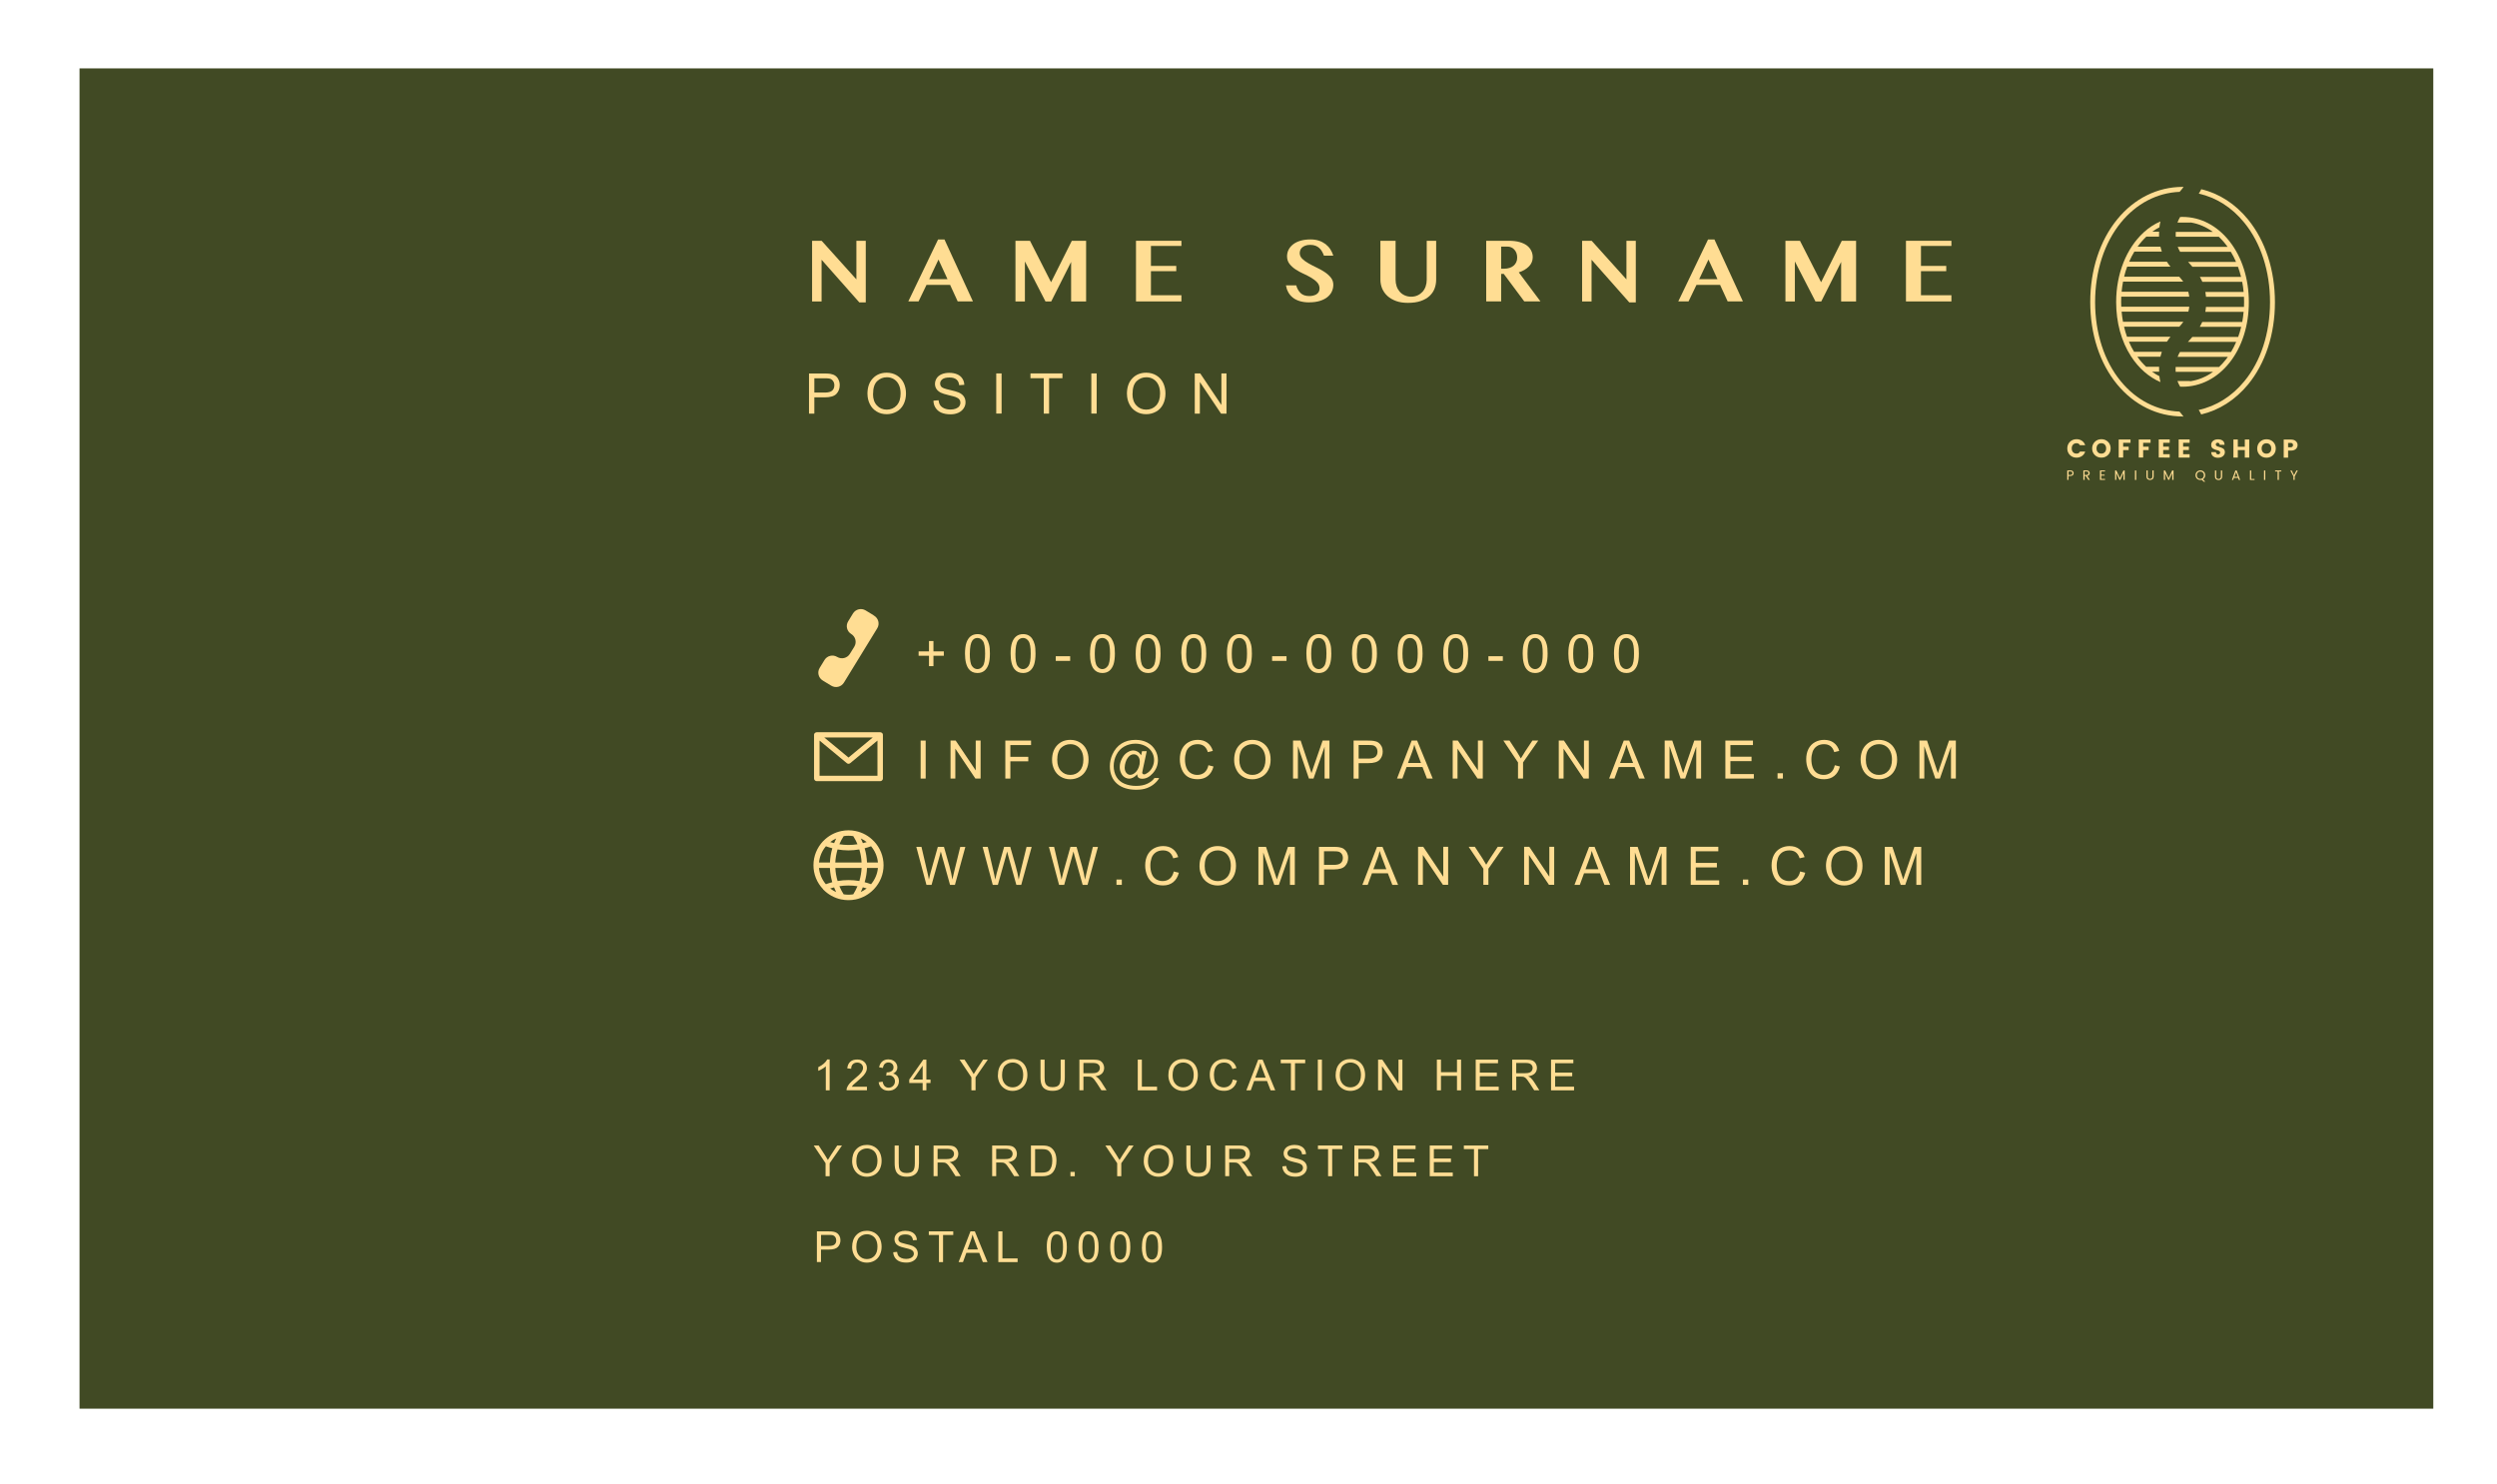 <?xml version="1.0" encoding="UTF-8"?> <svg xmlns="http://www.w3.org/2000/svg" width="276" height="164" viewBox="0 0 276 164" fill="none"><g clip-path="url(#clip0_690_48524)"><mask id="mask0_690_48524" style="mask-type:luminance" maskUnits="userSpaceOnUse" x="-276" y="-194" width="552" height="551"><path d="M275.928 -193.402H-276V356.677H275.928V-193.402Z" fill="white"></path></mask><g mask="url(#mask0_690_48524)"><path d="M268.959 7.56H8.791V155.728H268.959V7.56Z" fill="#414A24"></path><path d="M229.9 49.931C229.821 50.075 229.703 50.154 229.532 50.147C229.362 50.147 229.231 50.095 229.139 49.99C229.041 49.886 228.995 49.748 228.995 49.572C228.995 49.396 229.041 49.258 229.139 49.154C229.237 49.049 229.369 48.997 229.532 48.997C229.696 48.997 229.821 49.069 229.9 49.219H230.483C230.417 49.01 230.293 48.847 230.122 48.729C229.952 48.611 229.749 48.553 229.526 48.553C229.237 48.553 228.995 48.651 228.798 48.84C228.602 49.03 228.503 49.278 228.503 49.572C228.503 49.866 228.602 50.114 228.798 50.304C228.995 50.5 229.237 50.591 229.526 50.591C229.749 50.591 229.945 50.532 230.122 50.415C230.293 50.297 230.417 50.134 230.483 49.925H229.9V49.931Z" fill="#FFDD93"></path><path d="M232.279 48.553C231.991 48.553 231.748 48.651 231.552 48.84C231.355 49.036 231.25 49.278 231.25 49.572C231.25 49.866 231.348 50.114 231.545 50.304C231.742 50.5 231.984 50.591 232.273 50.591C232.561 50.591 232.804 50.493 233 50.304C233.197 50.108 233.295 49.866 233.295 49.572C233.295 49.278 233.197 49.03 233 48.84C232.804 48.651 232.561 48.553 232.273 48.553M232.653 49.99C232.555 50.095 232.43 50.147 232.266 50.147C232.102 50.147 231.978 50.095 231.879 49.99C231.781 49.886 231.735 49.748 231.735 49.572C231.735 49.396 231.781 49.258 231.879 49.154C231.978 49.049 232.102 48.997 232.266 48.997C232.43 48.997 232.555 49.049 232.653 49.154C232.751 49.258 232.797 49.396 232.797 49.572C232.797 49.748 232.751 49.886 232.653 49.99Z" fill="#FFDD93"></path><path d="M234.187 50.579H234.679V49.755H235.288V49.383H234.679V48.952H235.492V48.586H234.187V50.579Z" fill="#FFDD93"></path><path d="M237.498 49.383H236.888V48.952H237.707V48.586H236.403V50.579H236.888V49.755H237.498V49.383Z" fill="#FFDD93"></path><path d="M239.825 50.213H239.104V49.749H239.74V49.376H239.104V48.952H239.825V48.579H238.612V50.578L239.825 50.585V50.213Z" fill="#FFDD93"></path><path d="M240.815 50.585H242.028V50.213H241.307V49.749H241.943V49.376H241.307V48.952H242.028V48.579H240.815V50.585Z" fill="#FFDD93"></path><path d="M245.712 49.579C245.653 49.54 245.588 49.507 245.522 49.481C245.45 49.455 245.378 49.435 245.312 49.416C245.24 49.396 245.175 49.377 245.116 49.357C245.057 49.337 245.011 49.311 244.972 49.272C244.932 49.233 244.919 49.187 244.919 49.128C244.919 49.069 244.939 49.024 244.978 48.991C245.017 48.959 245.07 48.945 245.129 48.945C245.188 48.945 245.24 48.965 245.28 49.004C245.319 49.043 245.345 49.096 245.352 49.174H245.883C245.883 48.965 245.811 48.808 245.673 48.71C245.542 48.612 245.365 48.566 245.149 48.566C244.932 48.566 244.755 48.625 244.618 48.736C244.48 48.847 244.408 48.998 244.408 49.181C244.408 49.272 244.427 49.357 244.46 49.429C244.493 49.501 244.545 49.553 244.604 49.586C244.663 49.625 244.729 49.658 244.795 49.684C244.867 49.71 244.939 49.73 245.004 49.749C245.076 49.769 245.142 49.788 245.201 49.808C245.26 49.828 245.306 49.86 245.345 49.893C245.378 49.925 245.398 49.978 245.398 50.03C245.398 50.082 245.378 50.135 245.339 50.174C245.299 50.213 245.24 50.226 245.175 50.226C245.024 50.226 244.945 50.148 244.932 49.984H244.414C244.414 50.18 244.486 50.337 244.624 50.442C244.762 50.553 244.945 50.605 245.168 50.605C245.391 50.605 245.575 50.546 245.712 50.422C245.85 50.304 245.922 50.154 245.922 49.991C245.922 49.893 245.902 49.814 245.87 49.742C245.83 49.671 245.784 49.618 245.725 49.579" fill="#FFDD93"></path><path d="M248.125 49.39H247.351V48.586H246.866V50.585H247.351V49.755H248.125V50.585H248.616V48.586H248.125V49.39Z" fill="#FFDD93"></path><path d="M251.252 48.847C251.055 48.658 250.813 48.56 250.524 48.56C250.236 48.56 249.993 48.658 249.796 48.847C249.6 49.036 249.501 49.285 249.495 49.579C249.495 49.873 249.593 50.121 249.796 50.311C249.993 50.507 250.236 50.598 250.524 50.598C250.813 50.598 251.055 50.5 251.252 50.311C251.449 50.115 251.547 49.873 251.547 49.579C251.547 49.285 251.449 49.036 251.252 48.847ZM250.904 49.997C250.806 50.102 250.681 50.154 250.518 50.154C250.354 50.154 250.229 50.102 250.131 49.997C250.032 49.892 249.987 49.755 249.987 49.579C249.987 49.402 250.032 49.265 250.131 49.161C250.229 49.056 250.354 49.004 250.518 49.004C250.681 49.004 250.806 49.056 250.904 49.161C251.003 49.265 251.049 49.402 251.049 49.579C251.049 49.755 251.003 49.892 250.904 49.997Z" fill="#FFDD93"></path><path d="M253.586 49.748C253.684 49.709 253.763 49.657 253.815 49.592C253.913 49.467 253.959 49.337 253.959 49.199C253.959 49.03 253.894 48.886 253.763 48.768C253.632 48.651 253.455 48.592 253.219 48.592H252.425V50.591H252.91V49.814H253.212C253.35 49.814 253.474 49.794 253.573 49.755M252.91 48.964H253.212C253.284 48.964 253.343 48.984 253.389 49.03C253.435 49.075 253.455 49.134 253.455 49.206C253.455 49.278 253.435 49.337 253.389 49.376C253.343 49.422 253.284 49.441 253.212 49.441H252.91V48.958V48.964Z" fill="#FFDD93"></path><path d="M228.837 52.003H228.497V53.048H228.634V52.617H228.837C228.962 52.617 229.047 52.591 229.113 52.532C229.172 52.473 229.205 52.401 229.205 52.31C229.205 52.218 229.172 52.147 229.113 52.088C229.054 52.029 228.962 52.003 228.844 52.003M229.015 52.454C228.975 52.486 228.923 52.506 228.844 52.506H228.641V52.114H228.844C228.995 52.114 229.067 52.179 229.067 52.31C229.067 52.375 229.047 52.421 229.015 52.454Z" fill="#FFDD93"></path><path d="M230.916 52.506C230.962 52.454 230.981 52.382 230.981 52.297C230.981 52.212 230.948 52.147 230.889 52.088C230.83 52.029 230.739 52.003 230.621 52.003H230.28V53.048H230.417V52.617H230.549L230.824 53.048H230.994L230.706 52.611C230.798 52.597 230.863 52.565 230.909 52.506M230.411 52.506V52.114H230.614C230.765 52.114 230.837 52.179 230.837 52.31C230.837 52.375 230.817 52.421 230.785 52.454C230.745 52.486 230.693 52.506 230.614 52.506H230.411Z" fill="#FFDD93"></path><path d="M232.115 53.049H232.673V52.944H232.253V52.578H232.627V52.474H232.253V52.114H232.673V52.01H232.115V53.049Z" fill="#FFDD93"></path><path d="M234.318 52.859L233.925 52.01H233.787V53.049H233.918L233.925 52.291L234.272 53.049H234.364L234.712 52.291V53.049H234.849V52.01H234.712L234.318 52.859Z" fill="#FFDD93"></path><path d="M236.122 52.01H235.983V53.055H236.122V52.01Z" fill="#FFDD93"></path><path d="M237.911 52.682C237.911 52.767 237.884 52.833 237.839 52.879C237.793 52.924 237.727 52.944 237.648 52.944C237.57 52.944 237.504 52.924 237.458 52.879C237.412 52.833 237.393 52.774 237.393 52.682V52.003H237.255V52.682C237.255 52.807 237.294 52.898 237.367 52.963C237.439 53.029 237.537 53.061 237.648 53.061C237.76 53.061 237.858 53.029 237.937 52.963C238.009 52.898 238.048 52.807 238.048 52.682V52.003H237.911V52.682Z" fill="#FFDD93"></path><path d="M239.707 52.866L239.314 52.01H239.176V53.049H239.314V52.291L239.668 53.049H239.753L240.107 52.291V53.049L240.245 53.055V52.01H240.1L239.707 52.866Z" fill="#FFDD93"></path><path d="M243.68 52.8C243.726 52.722 243.745 52.63 243.745 52.532C243.745 52.375 243.693 52.251 243.595 52.153C243.49 52.055 243.365 52.003 243.214 52.003C243.064 52.003 242.939 52.055 242.834 52.153C242.729 52.251 242.677 52.382 242.677 52.532C242.677 52.682 242.729 52.813 242.828 52.911C242.932 53.009 243.057 53.061 243.208 53.061C243.267 53.061 243.319 53.055 243.365 53.042L243.575 53.251H243.758L243.49 52.989C243.568 52.944 243.627 52.879 243.673 52.8M243.208 52.944C243.096 52.944 242.998 52.905 242.926 52.833C242.854 52.754 242.814 52.656 242.814 52.532C242.814 52.408 242.854 52.31 242.926 52.238C242.998 52.166 243.096 52.127 243.208 52.127C243.319 52.127 243.418 52.166 243.49 52.238C243.562 52.31 243.601 52.415 243.601 52.532C243.601 52.65 243.562 52.754 243.49 52.833C243.418 52.905 243.319 52.944 243.208 52.944Z" fill="#FFDD93"></path><path d="M245.483 52.689C245.483 52.774 245.457 52.84 245.411 52.885C245.365 52.931 245.299 52.951 245.22 52.951C245.142 52.951 245.076 52.931 245.03 52.885C244.984 52.84 244.965 52.781 244.965 52.689V52.01H244.827V52.689C244.827 52.813 244.866 52.905 244.939 52.97C245.011 53.036 245.109 53.068 245.22 53.068C245.332 53.068 245.43 53.036 245.509 52.97C245.581 52.905 245.62 52.813 245.62 52.689V52.01H245.483V52.689Z" fill="#FFDD93"></path><path d="M247.082 52.01L246.702 53.055H246.84L246.919 52.827H247.384L247.463 53.055H247.607L247.227 52.01H247.076H247.082ZM246.964 52.715L247.161 52.18L247.351 52.715H246.964Z" fill="#FFDD93"></path><path d="M248.833 52.01H248.695V53.055H249.2V52.951H248.833V52.01Z" fill="#FFDD93"></path><path d="M250.387 52.01H250.249V53.055H250.387V52.01Z" fill="#FFDD93"></path><path d="M251.475 52.121H251.75V53.055H251.888V52.121H252.163V52.01H251.475V52.121Z" fill="#FFDD93"></path><path d="M253.828 52.016L253.566 52.532L253.31 52.016H253.16L253.501 52.663V53.054H253.638V52.663L253.979 52.016H253.828Z" fill="#FFDD93"></path><path d="M248.571 33.401C248.571 30.827 247.817 28.442 246.446 26.691C245.076 24.94 243.234 23.98 241.248 23.98C241.156 23.98 241.064 23.98 240.979 23.986C240.966 24.012 240.946 24.038 240.933 24.064C240.841 24.215 240.769 24.378 240.704 24.548C240.697 24.567 240.69 24.587 240.684 24.607H242.067C242.067 24.607 242.126 24.607 242.152 24.594C243.031 24.737 243.857 25.097 244.591 25.633H240.494C240.487 25.724 240.487 25.822 240.487 25.927C240.487 26.012 240.487 26.096 240.494 26.175H245.253C245.607 26.508 245.929 26.881 246.224 27.292H240.71C240.782 27.482 240.874 27.665 240.972 27.834H246.578C246.794 28.187 246.984 28.56 247.155 28.952H241.851C241.851 28.952 241.903 29.011 241.936 29.043C242.067 29.187 242.205 29.337 242.336 29.494H247.371C247.502 29.853 247.613 30.226 247.712 30.611H243.155C243.254 30.781 243.346 30.958 243.431 31.154H247.836C247.908 31.52 247.961 31.892 247.994 32.271H243.765C243.798 32.441 243.818 32.624 243.837 32.813H248.033C248.04 33.009 248.046 33.212 248.046 33.408C248.046 33.584 248.046 33.754 248.033 33.931H243.831C243.818 34.12 243.791 34.297 243.759 34.473H247.994C247.961 34.852 247.908 35.224 247.843 35.59H243.424C243.339 35.78 243.247 35.963 243.149 36.133H247.725C247.633 36.518 247.522 36.89 247.391 37.25H242.323C242.192 37.4 242.054 37.55 241.923 37.701C241.897 37.733 241.871 37.759 241.838 37.792H247.174C247.004 38.184 246.814 38.556 246.604 38.909H240.959C240.854 39.079 240.769 39.256 240.697 39.452H246.25C246.178 39.556 246.099 39.654 246.027 39.752C245.791 40.053 245.542 40.321 245.28 40.569H240.481C240.481 40.647 240.474 40.732 240.474 40.811C240.474 40.915 240.474 41.013 240.481 41.105H244.617C243.857 41.654 243.005 42.006 242.12 42.144C242.087 42.131 242.054 42.124 242.021 42.124H240.684C240.684 42.124 240.697 42.163 240.704 42.183C240.769 42.353 240.848 42.516 240.933 42.666C240.946 42.693 240.966 42.719 240.979 42.745C241.071 42.745 241.156 42.751 241.248 42.751C243.234 42.751 245.083 41.804 246.446 40.079C247.817 38.347 248.571 35.976 248.571 33.408" fill="#FFDD93"></path><path d="M237.884 41.091H238.658C238.658 40.993 238.651 40.895 238.651 40.797C238.651 40.712 238.651 40.634 238.651 40.549H237.222C236.868 40.222 236.54 39.843 236.245 39.432H238.796C238.842 39.242 238.894 39.059 238.953 38.889H235.885C235.669 38.536 235.478 38.164 235.315 37.772H239.517C239.641 37.583 239.773 37.4 239.91 37.23H235.105C234.974 36.87 234.862 36.498 234.777 36.112H240.894C241.051 35.936 241.202 35.76 241.333 35.57H234.659C234.593 35.204 234.541 34.832 234.508 34.453H241.883C241.929 34.289 241.969 34.106 241.988 33.91H234.469C234.462 33.734 234.456 33.558 234.456 33.388C234.456 33.185 234.456 32.989 234.469 32.793H241.982C241.956 32.604 241.923 32.421 241.877 32.251H234.508C234.541 31.865 234.6 31.493 234.666 31.134H241.32C241.189 30.951 241.038 30.774 240.88 30.591H234.784C234.875 30.206 234.987 29.833 235.124 29.474H239.904C239.766 29.304 239.635 29.128 239.51 28.932H235.341C235.511 28.54 235.701 28.167 235.918 27.814H238.953C238.894 27.645 238.842 27.462 238.796 27.272H236.272C236.567 26.86 236.895 26.488 237.242 26.155H238.645C238.645 26.076 238.645 25.991 238.645 25.907C238.645 25.808 238.645 25.71 238.651 25.613H237.898C238.147 25.43 238.415 25.266 238.684 25.129C238.71 24.9 238.756 24.678 238.802 24.476C238.14 24.763 237.53 25.162 236.98 25.658C236.953 25.678 236.927 25.697 236.914 25.724C235.059 27.435 233.905 30.232 233.905 33.388C233.905 35.648 234.469 37.72 235.544 39.386C236.39 40.699 237.524 41.692 238.802 42.241C238.75 42.032 238.71 41.816 238.684 41.588C238.402 41.444 238.134 41.281 237.871 41.091" fill="#FFDD93"></path><path d="M248.066 24.613C249.901 26.867 250.918 29.991 250.911 33.414C250.911 36.831 249.895 39.942 248.059 42.163C246.696 43.816 244.952 44.901 243.031 45.319C243.129 45.476 243.221 45.639 243.306 45.816C245.28 45.352 247.069 44.215 248.479 42.51C250.393 40.183 251.455 36.956 251.455 33.414C251.455 29.866 250.4 26.619 248.485 24.267C247.076 22.535 245.286 21.386 243.313 20.915C243.228 21.085 243.136 21.255 243.037 21.405C244.952 21.83 246.696 22.927 248.059 24.607" fill="#FFDD93"></path><path d="M241.241 46.051C241.274 46.051 241.313 46.051 241.346 46.051C241.215 45.861 241.064 45.685 240.907 45.502C238.416 45.404 236.128 44.228 234.423 42.157C232.587 39.928 231.578 36.818 231.578 33.401C231.578 29.977 232.594 26.854 234.43 24.6C236.141 22.503 238.435 21.307 240.92 21.209C241.077 21.026 241.228 20.85 241.359 20.66C241.326 20.66 241.287 20.66 241.254 20.66C238.481 20.66 235.905 21.934 234.017 24.254C232.102 26.599 231.04 29.847 231.04 33.395C231.04 36.936 232.096 40.17 234.01 42.49C235.898 44.777 238.468 46.038 241.248 46.038" fill="#FFDD93"></path><path d="M89.762 26.619H90.818L94.659 30.886V26.619H95.695V33.427H94.981L90.811 28.716V33.323H89.762V26.619Z" fill="#FFDD93"></path><path d="M104.395 26.475L107.542 33.322H105.857L105.018 31.493H102.409L101.53 33.322H100.396L103.687 26.475H104.402H104.395ZM102.71 30.859H104.729L103.733 28.696L102.71 30.859Z" fill="#FFDD93"></path><path d="M112.242 26.619H113.848L116.176 31.199L118.47 26.619H120.05V33.323H118.392V28.958L116.195 33.323H115.559L113.285 28.906V33.323H112.242V26.619Z" fill="#FFDD93"></path><path d="M130.585 26.619V27.188H127.216V29.396H130.015V29.978H127.216V32.637H130.585V33.323H125.564V26.619H130.585Z" fill="#FFDD93"></path><path d="M144.726 33.427C144.326 33.427 143.972 33.382 143.671 33.29C143.369 33.199 143.107 33.068 142.897 32.898C142.687 32.728 142.517 32.532 142.392 32.297C142.268 32.068 142.183 31.813 142.137 31.546H143.277C143.363 31.879 143.52 32.16 143.749 32.388C143.979 32.617 144.3 32.728 144.72 32.728C144.864 32.728 145.002 32.715 145.133 32.682C145.27 32.65 145.388 32.604 145.493 32.545C145.598 32.48 145.69 32.395 145.756 32.284C145.821 32.173 145.854 32.042 145.854 31.892C145.854 31.631 145.762 31.402 145.585 31.212C145.408 31.023 145.185 30.853 144.923 30.696C144.661 30.539 144.372 30.396 144.058 30.252C143.743 30.108 143.454 29.951 143.192 29.775C142.93 29.599 142.707 29.396 142.53 29.167C142.353 28.939 142.261 28.664 142.261 28.331C142.261 28.07 142.32 27.821 142.438 27.593C142.556 27.364 142.727 27.168 142.95 26.998C143.173 26.828 143.441 26.697 143.769 26.606C144.09 26.515 144.457 26.469 144.864 26.469C145.205 26.469 145.513 26.515 145.788 26.606C146.064 26.697 146.306 26.828 146.516 26.985C146.726 27.148 146.903 27.338 147.047 27.56C147.191 27.782 147.296 28.017 147.375 28.266H146.339C146.28 28.102 146.214 27.952 146.129 27.808C146.051 27.664 145.952 27.534 145.834 27.429C145.716 27.318 145.579 27.233 145.415 27.168C145.251 27.102 145.054 27.07 144.818 27.07C144.602 27.07 144.425 27.096 144.28 27.155C144.136 27.207 144.018 27.279 143.92 27.364C143.828 27.449 143.763 27.547 143.723 27.658C143.684 27.769 143.664 27.873 143.664 27.978C143.664 28.213 143.756 28.422 143.94 28.605C144.123 28.788 144.353 28.952 144.628 29.108C144.903 29.265 145.198 29.422 145.52 29.572C145.841 29.723 146.136 29.886 146.411 30.069C146.686 30.252 146.916 30.454 147.099 30.683C147.283 30.912 147.375 31.18 147.375 31.487C147.375 31.755 147.316 32.01 147.204 32.245C147.093 32.48 146.922 32.682 146.7 32.859C146.477 33.035 146.201 33.166 145.874 33.27C145.546 33.368 145.166 33.421 144.733 33.421" fill="#FFDD93"></path><path d="M152.606 26.619H154.258V30.918C154.258 31.18 154.298 31.428 154.376 31.657C154.455 31.886 154.573 32.081 154.717 32.251C154.868 32.421 155.045 32.552 155.261 32.65C155.478 32.748 155.72 32.8 155.983 32.8C156.245 32.8 156.487 32.748 156.697 32.65C156.907 32.552 157.09 32.415 157.241 32.251C157.392 32.081 157.504 31.886 157.582 31.657C157.661 31.428 157.7 31.18 157.7 30.918V26.619H158.743V30.918C158.743 31.265 158.684 31.591 158.566 31.905C158.448 32.212 158.264 32.486 158.008 32.722C157.759 32.957 157.431 33.14 157.038 33.277C156.645 33.414 156.173 33.48 155.615 33.48C155.117 33.48 154.685 33.414 154.311 33.277C153.937 33.14 153.622 32.957 153.36 32.722C153.105 32.486 152.908 32.212 152.777 31.905C152.646 31.591 152.58 31.265 152.58 30.918V26.626L152.606 26.619Z" fill="#FFDD93"></path><path d="M164.269 26.619H166.806C167.239 26.619 167.619 26.665 167.947 26.756C168.275 26.848 168.55 26.972 168.767 27.135C168.983 27.298 169.147 27.494 169.252 27.716C169.363 27.939 169.416 28.18 169.416 28.442C169.416 28.827 169.278 29.167 168.996 29.454C168.714 29.742 168.34 29.964 167.875 30.108L170.268 33.316H168.478L166.216 30.278H165.928V33.316H164.276V26.612L164.269 26.619ZM165.921 29.703H166.282C166.479 29.703 166.669 29.677 166.846 29.618C167.023 29.566 167.167 29.481 167.298 29.376C167.423 29.272 167.521 29.141 167.593 28.991C167.665 28.84 167.698 28.671 167.698 28.474C167.698 28.122 167.593 27.828 167.39 27.599C167.187 27.37 166.918 27.259 166.597 27.259H165.928V29.696L165.921 29.703Z" fill="#FFDD93"></path><path d="M174.876 26.619H175.932L179.774 30.886V26.619H180.809V33.427H180.088L175.919 28.716V33.323H174.876V26.619Z" fill="#FFDD93"></path><path d="M189.502 26.475L192.649 33.322H190.964L190.125 31.493H187.516L186.638 33.322H185.503L188.794 26.475H189.509H189.502ZM187.818 30.859H189.837L188.84 28.696L187.818 30.859Z" fill="#FFDD93"></path><path d="M197.35 26.619H198.956L201.29 31.199L203.578 26.619H205.158V33.323H203.506V28.958L201.31 33.323H200.667L198.392 28.906V33.323H197.35V26.619Z" fill="#FFDD93"></path><path d="M215.693 26.619V27.188H212.33V29.396H215.123V29.978H212.33V32.637H215.693V33.323H210.671V26.619H215.693Z" fill="#FFDD93"></path><path d="M89.421 45.724V41.287H91.1C91.395 41.287 91.624 41.3 91.775 41.326C91.991 41.365 92.175 41.431 92.326 41.535C92.476 41.64 92.594 41.777 92.68 41.967C92.771 42.15 92.817 42.352 92.817 42.574C92.817 42.953 92.699 43.273 92.457 43.535C92.214 43.796 91.781 43.927 91.152 43.927H90.011V45.73H89.421V45.724ZM90.011 43.398H91.165C91.546 43.398 91.814 43.326 91.978 43.188C92.135 43.045 92.221 42.849 92.221 42.594C92.221 42.411 92.175 42.248 92.076 42.117C91.985 41.986 91.86 41.895 91.703 41.856C91.605 41.829 91.421 41.816 91.152 41.816H90.011V43.404V43.398Z" fill="#FFDD93"></path><path d="M95.879 43.561C95.879 42.823 96.076 42.248 96.475 41.829C96.869 41.411 97.387 41.202 98.01 41.202C98.423 41.202 98.79 41.3 99.124 41.496C99.452 41.692 99.707 41.967 99.878 42.313C100.048 42.666 100.14 43.058 100.14 43.502C100.14 43.946 100.048 44.352 99.865 44.711C99.681 45.064 99.426 45.332 99.091 45.514C98.757 45.697 98.396 45.789 98.01 45.789C97.59 45.789 97.216 45.691 96.888 45.488C96.561 45.286 96.305 45.011 96.141 44.665C95.971 44.319 95.885 43.946 95.885 43.554M96.495 43.561C96.495 44.097 96.639 44.515 96.928 44.822C97.216 45.129 97.577 45.286 98.016 45.286C98.455 45.286 98.823 45.129 99.111 44.822C99.399 44.508 99.544 44.071 99.544 43.502C99.544 43.143 99.485 42.823 99.36 42.555C99.236 42.287 99.058 42.078 98.823 41.927C98.587 41.777 98.324 41.705 98.029 41.705C97.61 41.705 97.256 41.849 96.954 42.136C96.653 42.424 96.502 42.901 96.502 43.567L96.495 43.561Z" fill="#FFDD93"></path><path d="M103.182 44.293L103.739 44.248C103.766 44.47 103.825 44.653 103.923 44.796C104.021 44.94 104.165 45.051 104.369 45.143C104.572 45.234 104.801 45.273 105.05 45.273C105.273 45.273 105.47 45.241 105.647 45.175C105.818 45.11 105.949 45.019 106.034 44.901C106.119 44.783 106.158 44.659 106.158 44.522C106.158 44.385 106.119 44.261 106.034 44.156C105.955 44.051 105.818 43.967 105.634 43.895C105.516 43.849 105.254 43.777 104.841 43.679C104.434 43.581 104.146 43.49 103.982 43.405C103.772 43.294 103.608 43.156 103.503 42.993C103.398 42.83 103.346 42.647 103.346 42.438C103.346 42.215 103.412 42.006 103.536 41.81C103.661 41.614 103.851 41.471 104.093 41.366C104.336 41.268 104.611 41.216 104.913 41.216C105.241 41.216 105.536 41.268 105.785 41.373C106.034 41.477 106.231 41.634 106.368 41.843C106.506 42.052 106.578 42.281 106.585 42.542L106.021 42.581C105.988 42.3 105.89 42.091 105.713 41.948C105.536 41.804 105.28 41.732 104.939 41.732C104.598 41.732 104.323 41.797 104.159 41.928C103.995 42.059 103.916 42.215 103.916 42.398C103.916 42.555 103.975 42.693 104.087 42.791C104.198 42.895 104.493 43 104.978 43.104C105.457 43.215 105.785 43.307 105.962 43.385C106.224 43.503 106.414 43.653 106.539 43.836C106.663 44.019 106.722 44.228 106.722 44.47C106.722 44.711 106.657 44.927 106.519 45.136C106.381 45.345 106.191 45.509 105.936 45.626C105.68 45.744 105.398 45.803 105.077 45.803C104.67 45.803 104.336 45.744 104.061 45.626C103.785 45.509 103.575 45.332 103.418 45.097C103.261 44.862 103.182 44.594 103.176 44.3" fill="#FFDD93"></path><path d="M110.708 41.281H110.118V45.718H110.708V41.281Z" fill="#FFDD93"></path><path d="M115.369 45.724V41.81H113.901V41.281H117.434V41.81H115.959V45.724H115.369Z" fill="#FFDD93"></path><path d="M121.217 41.281H120.627V45.718H121.217V41.281Z" fill="#FFDD93"></path><path d="M124.561 43.561C124.561 42.823 124.757 42.248 125.157 41.829C125.55 41.411 126.068 41.202 126.691 41.202C127.104 41.202 127.471 41.3 127.806 41.496C128.133 41.692 128.389 41.967 128.56 42.313C128.73 42.666 128.822 43.058 128.822 43.502C128.822 43.946 128.73 44.352 128.546 44.711C128.363 45.064 128.107 45.332 127.773 45.514C127.439 45.697 127.078 45.789 126.691 45.789C126.272 45.789 125.898 45.691 125.57 45.488C125.242 45.286 124.987 45.011 124.823 44.665C124.652 44.319 124.567 43.946 124.567 43.554M125.177 43.561C125.177 44.097 125.321 44.515 125.609 44.822C125.898 45.129 126.259 45.286 126.698 45.286C127.137 45.286 127.504 45.129 127.793 44.822C128.081 44.508 128.225 44.071 128.225 43.502C128.225 43.143 128.166 42.823 128.042 42.555C127.917 42.287 127.74 42.078 127.504 41.927C127.268 41.777 127.006 41.705 126.711 41.705C126.291 41.705 125.937 41.849 125.636 42.136C125.334 42.424 125.183 42.901 125.183 43.567L125.177 43.561Z" fill="#FFDD93"></path><path d="M132.061 45.724V41.281H132.664L135.004 44.77V41.281H135.568V45.724H134.965L132.624 42.235V45.724H132.061Z" fill="#FFDD93"></path><path d="M102.684 73.643V72.493H101.537V72.01H102.684V70.866H103.176V72.01H104.323V72.493H103.176V73.643H102.684Z" fill="#FFDD93"></path><path d="M106.663 72.251C106.663 71.755 106.716 71.356 106.821 71.049C106.926 70.748 107.076 70.513 107.28 70.35C107.483 70.186 107.738 70.102 108.047 70.102C108.276 70.102 108.473 70.147 108.643 70.239C108.814 70.33 108.958 70.461 109.063 70.631C109.174 70.801 109.259 71.01 109.325 71.258C109.391 71.506 109.417 71.833 109.417 72.251C109.417 72.748 109.364 73.14 109.266 73.447C109.161 73.748 109.01 73.983 108.807 74.153C108.604 74.316 108.348 74.401 108.04 74.401C107.634 74.401 107.312 74.257 107.083 73.963C106.808 73.61 106.663 73.042 106.663 72.251ZM107.194 72.251C107.194 72.944 107.273 73.401 107.437 73.63C107.601 73.859 107.797 73.97 108.04 73.97C108.283 73.97 108.479 73.852 108.643 73.623C108.807 73.395 108.886 72.937 108.886 72.245C108.886 71.552 108.807 71.095 108.643 70.866C108.479 70.637 108.276 70.526 108.04 70.526C107.804 70.526 107.614 70.624 107.47 70.827C107.293 71.082 107.201 71.559 107.201 72.245L107.194 72.251Z" fill="#FFDD93"></path><path d="M111.705 72.251C111.705 71.755 111.757 71.356 111.862 71.049C111.967 70.748 112.118 70.513 112.321 70.35C112.524 70.186 112.78 70.102 113.088 70.102C113.317 70.102 113.514 70.147 113.685 70.239C113.855 70.33 113.999 70.461 114.104 70.631C114.216 70.801 114.301 71.01 114.366 71.258C114.432 71.506 114.458 71.833 114.458 72.251C114.458 72.748 114.406 73.14 114.307 73.447C114.209 73.748 114.052 73.983 113.848 74.153C113.645 74.316 113.39 74.401 113.081 74.401C112.675 74.401 112.354 74.257 112.124 73.963C111.849 73.61 111.705 73.042 111.705 72.251ZM112.236 72.251C112.236 72.944 112.314 73.401 112.478 73.63C112.642 73.859 112.839 73.97 113.081 73.97C113.324 73.97 113.521 73.852 113.685 73.623C113.848 73.395 113.927 72.937 113.927 72.245C113.927 71.552 113.848 71.095 113.685 70.866C113.521 70.637 113.317 70.526 113.081 70.526C112.845 70.526 112.655 70.624 112.511 70.827C112.334 71.082 112.242 71.559 112.242 72.245L112.236 72.251Z" fill="#FFDD93"></path><path d="M118.287 72.545H116.694V73.061H118.287V72.545Z" fill="#FFDD93"></path><path d="M120.483 72.251C120.483 71.755 120.535 71.356 120.634 71.049C120.739 70.748 120.889 70.513 121.093 70.35C121.296 70.186 121.551 70.102 121.86 70.102C122.089 70.102 122.286 70.147 122.456 70.239C122.627 70.33 122.771 70.461 122.876 70.631C122.987 70.801 123.072 71.01 123.138 71.258C123.204 71.506 123.23 71.833 123.23 72.251C123.23 72.748 123.177 73.14 123.079 73.447C122.974 73.748 122.823 73.983 122.62 74.153C122.417 74.316 122.161 74.401 121.853 74.401C121.447 74.401 121.125 74.257 120.896 73.963C120.621 73.61 120.476 73.042 120.476 72.251M121.007 72.251C121.007 72.944 121.086 73.401 121.25 73.63C121.414 73.859 121.61 73.97 121.846 73.97C122.082 73.97 122.286 73.852 122.45 73.623C122.614 73.395 122.692 72.937 122.692 72.245C122.692 71.552 122.614 71.095 122.45 70.866C122.286 70.637 122.082 70.526 121.846 70.526C121.61 70.526 121.42 70.624 121.276 70.827C121.099 71.082 121.007 71.559 121.007 72.245V72.251Z" fill="#FFDD93"></path><path d="M125.531 72.251C125.531 71.755 125.583 71.356 125.682 71.049C125.787 70.748 125.937 70.513 126.141 70.35C126.344 70.186 126.6 70.102 126.908 70.102C127.137 70.102 127.334 70.147 127.504 70.239C127.675 70.33 127.819 70.461 127.924 70.631C128.035 70.801 128.121 71.01 128.186 71.258C128.252 71.506 128.278 71.833 128.278 72.251C128.278 72.748 128.225 73.14 128.127 73.447C128.022 73.748 127.871 73.983 127.668 74.153C127.465 74.316 127.209 74.401 126.901 74.401C126.495 74.401 126.173 74.257 125.944 73.963C125.669 73.61 125.524 73.042 125.524 72.251M126.055 72.251C126.055 72.944 126.134 73.401 126.298 73.63C126.462 73.859 126.659 73.97 126.901 73.97C127.144 73.97 127.34 73.852 127.504 73.623C127.668 73.395 127.747 72.937 127.747 72.245C127.747 71.552 127.668 71.095 127.504 70.866C127.34 70.637 127.137 70.526 126.901 70.526C126.665 70.526 126.475 70.624 126.331 70.827C126.154 71.082 126.062 71.559 126.062 72.245L126.055 72.251Z" fill="#FFDD93"></path><path d="M130.572 72.251C130.572 71.755 130.625 71.356 130.73 71.049C130.835 70.748 130.985 70.513 131.189 70.35C131.392 70.186 131.648 70.102 131.956 70.102C132.185 70.102 132.382 70.147 132.552 70.239C132.723 70.33 132.867 70.461 132.972 70.631C133.083 70.801 133.168 71.01 133.234 71.258C133.3 71.506 133.326 71.833 133.326 72.251C133.326 72.748 133.273 73.14 133.175 73.447C133.077 73.748 132.919 73.983 132.723 74.153C132.519 74.316 132.264 74.401 131.956 74.401C131.549 74.401 131.228 74.257 130.999 73.963C130.723 73.61 130.579 73.042 130.579 72.251M131.11 72.251C131.11 72.944 131.189 73.401 131.353 73.63C131.516 73.859 131.713 73.97 131.956 73.97C132.198 73.97 132.395 73.852 132.559 73.623C132.723 73.395 132.801 72.937 132.801 72.245C132.801 71.552 132.723 71.095 132.559 70.866C132.395 70.637 132.192 70.526 131.956 70.526C131.72 70.526 131.53 70.624 131.385 70.827C131.208 71.082 131.117 71.559 131.117 72.245L131.11 72.251Z" fill="#FFDD93"></path><path d="M135.62 72.251C135.62 71.755 135.673 71.356 135.778 71.049C135.883 70.748 136.033 70.513 136.237 70.35C136.44 70.186 136.696 70.102 137.004 70.102C137.233 70.102 137.43 70.147 137.6 70.239C137.771 70.33 137.915 70.461 138.02 70.631C138.131 70.801 138.216 71.01 138.282 71.258C138.348 71.506 138.374 71.833 138.374 72.251C138.374 72.748 138.321 73.14 138.223 73.447C138.118 73.748 137.967 73.983 137.764 74.153C137.561 74.316 137.305 74.401 136.997 74.401C136.591 74.401 136.269 74.257 136.04 73.963C135.765 73.61 135.62 73.042 135.62 72.251ZM136.151 72.251C136.151 72.944 136.23 73.401 136.394 73.63C136.558 73.859 136.755 73.97 136.991 73.97C137.227 73.97 137.43 73.852 137.594 73.623C137.758 73.395 137.836 72.937 137.836 72.245C137.836 71.552 137.758 71.095 137.594 70.866C137.43 70.637 137.227 70.526 136.991 70.526C136.755 70.526 136.564 70.624 136.42 70.827C136.243 71.082 136.151 71.559 136.151 72.245V72.251Z" fill="#FFDD93"></path><path d="M142.202 72.545H140.609V73.061H142.202V72.545Z" fill="#FFDD93"></path><path d="M144.399 72.251C144.399 71.755 144.451 71.356 144.556 71.049C144.661 70.748 144.812 70.513 145.015 70.35C145.218 70.186 145.474 70.102 145.782 70.102C146.011 70.102 146.208 70.147 146.379 70.239C146.549 70.33 146.693 70.461 146.798 70.631C146.91 70.801 146.995 71.01 147.06 71.258C147.126 71.506 147.152 71.833 147.152 72.251C147.152 72.748 147.1 73.14 147.001 73.447C146.896 73.748 146.746 73.983 146.542 74.153C146.339 74.316 146.084 74.401 145.775 74.401C145.369 74.401 145.048 74.257 144.818 73.963C144.543 73.61 144.399 73.042 144.399 72.251ZM144.93 72.251C144.93 72.944 145.008 73.401 145.172 73.63C145.336 73.859 145.533 73.97 145.769 73.97C146.005 73.97 146.208 73.852 146.372 73.623C146.536 73.395 146.615 72.937 146.615 72.245C146.615 71.552 146.536 71.095 146.372 70.866C146.208 70.637 146.005 70.526 145.769 70.526C145.533 70.526 145.343 70.624 145.198 70.827C145.021 71.082 144.93 71.559 144.93 72.245V72.251Z" fill="#FFDD93"></path><path d="M149.44 72.251C149.44 71.755 149.493 71.356 149.597 71.049C149.702 70.748 149.853 70.513 150.056 70.35C150.26 70.186 150.515 70.102 150.823 70.102C151.053 70.102 151.249 70.147 151.42 70.239C151.59 70.33 151.735 70.461 151.839 70.631C151.951 70.801 152.036 71.01 152.102 71.258C152.167 71.506 152.194 71.833 152.194 72.251C152.194 72.748 152.141 73.14 152.043 73.447C151.944 73.748 151.787 73.983 151.584 74.153C151.381 74.316 151.125 74.401 150.817 74.401C150.41 74.401 150.089 74.257 149.86 73.963C149.584 73.61 149.44 73.042 149.44 72.251ZM149.971 72.251C149.971 72.944 150.05 73.401 150.214 73.63C150.378 73.859 150.574 73.97 150.817 73.97C151.059 73.97 151.256 73.852 151.42 73.623C151.584 73.395 151.662 72.937 151.662 72.245C151.662 71.552 151.584 71.095 151.42 70.866C151.256 70.637 151.053 70.526 150.817 70.526C150.581 70.526 150.391 70.624 150.246 70.827C150.069 71.082 149.978 71.559 149.978 72.245L149.971 72.251Z" fill="#FFDD93"></path><path d="M154.488 72.251C154.488 71.755 154.54 71.356 154.639 71.049C154.744 70.748 154.894 70.513 155.098 70.35C155.301 70.186 155.557 70.102 155.865 70.102C156.094 70.102 156.291 70.147 156.461 70.239C156.632 70.33 156.776 70.461 156.887 70.631C156.999 70.801 157.084 71.01 157.15 71.258C157.215 71.506 157.241 71.833 157.241 72.251C157.241 72.748 157.189 73.14 157.091 73.447C156.986 73.748 156.835 73.983 156.632 74.153C156.429 74.316 156.173 74.401 155.865 74.401C155.458 74.401 155.137 74.257 154.908 73.963C154.632 73.61 154.488 73.042 154.488 72.251ZM155.019 72.251C155.019 72.944 155.098 73.401 155.262 73.63C155.426 73.859 155.622 73.97 155.858 73.97C156.094 73.97 156.297 73.852 156.461 73.623C156.625 73.395 156.704 72.937 156.704 72.245C156.704 71.552 156.625 71.095 156.461 70.866C156.297 70.637 156.094 70.526 155.858 70.526C155.622 70.526 155.432 70.624 155.288 70.827C155.111 71.082 155.019 71.559 155.019 72.245V72.251Z" fill="#FFDD93"></path><path d="M159.529 72.251C159.529 71.755 159.582 71.356 159.687 71.049C159.792 70.748 159.942 70.513 160.146 70.35C160.349 70.186 160.604 70.102 160.913 70.102C161.142 70.102 161.339 70.147 161.509 70.239C161.68 70.33 161.824 70.461 161.929 70.631C162.04 70.801 162.125 71.01 162.191 71.258C162.257 71.506 162.283 71.833 162.283 72.251C162.283 72.748 162.23 73.14 162.132 73.447C162.027 73.748 161.876 73.983 161.673 74.153C161.47 74.316 161.214 74.401 160.906 74.401C160.5 74.401 160.178 74.257 159.949 73.963C159.673 73.61 159.529 73.042 159.529 72.251ZM160.06 72.251C160.06 72.944 160.139 73.401 160.303 73.63C160.467 73.859 160.663 73.97 160.899 73.97C161.135 73.97 161.339 73.852 161.503 73.623C161.666 73.395 161.745 72.937 161.745 72.245C161.745 71.552 161.666 71.095 161.503 70.866C161.339 70.637 161.135 70.526 160.899 70.526C160.663 70.526 160.473 70.624 160.329 70.827C160.152 71.082 160.06 71.559 160.06 72.245V72.251Z" fill="#FFDD93"></path><path d="M166.111 72.545H164.518V73.061H166.111V72.545Z" fill="#FFDD93"></path><path d="M168.307 72.251C168.307 71.755 168.36 71.356 168.465 71.049C168.57 70.748 168.721 70.513 168.924 70.35C169.127 70.186 169.383 70.102 169.691 70.102C169.92 70.102 170.117 70.147 170.287 70.239C170.458 70.33 170.602 70.461 170.707 70.631C170.818 70.801 170.904 71.01 170.969 71.258C171.035 71.506 171.061 71.833 171.061 72.251C171.061 72.748 171.009 73.14 170.91 73.447C170.805 73.748 170.654 73.983 170.451 74.153C170.248 74.316 169.992 74.401 169.684 74.401C169.278 74.401 168.957 74.257 168.727 73.963C168.452 73.61 168.307 73.042 168.307 72.251ZM168.839 72.251C168.839 72.944 168.917 73.401 169.081 73.63C169.245 73.859 169.442 73.97 169.678 73.97C169.914 73.97 170.117 73.852 170.281 73.623C170.445 73.395 170.523 72.937 170.523 72.245C170.523 71.552 170.445 71.095 170.281 70.866C170.117 70.637 169.914 70.526 169.678 70.526C169.442 70.526 169.252 70.624 169.107 70.827C168.93 71.082 168.839 71.559 168.839 72.245V72.251Z" fill="#FFDD93"></path><path d="M173.356 72.251C173.356 71.755 173.408 71.356 173.513 71.049C173.618 70.748 173.769 70.513 173.972 70.35C174.175 70.186 174.431 70.102 174.739 70.102C174.968 70.102 175.165 70.147 175.335 70.239C175.506 70.33 175.65 70.461 175.755 70.631C175.866 70.801 175.952 71.01 176.017 71.258C176.083 71.506 176.109 71.833 176.109 72.251C176.109 72.748 176.057 73.14 175.958 73.447C175.86 73.748 175.703 73.983 175.499 74.153C175.296 74.316 175.04 74.401 174.732 74.401C174.326 74.401 174.005 74.257 173.775 73.963C173.5 73.61 173.356 73.042 173.356 72.251ZM173.887 72.251C173.887 72.944 173.965 73.401 174.129 73.63C174.293 73.859 174.49 73.97 174.726 73.97C174.962 73.97 175.165 73.852 175.329 73.623C175.493 73.395 175.571 72.937 175.571 72.245C175.571 71.552 175.493 71.095 175.329 70.866C175.165 70.637 174.962 70.526 174.726 70.526C174.49 70.526 174.3 70.624 174.155 70.827C173.978 71.082 173.887 71.559 173.887 72.245V72.251Z" fill="#FFDD93"></path><path d="M178.397 72.251C178.397 71.755 178.449 71.356 178.554 71.049C178.659 70.748 178.81 70.513 179.013 70.35C179.216 70.186 179.472 70.102 179.78 70.102C180.01 70.102 180.206 70.147 180.377 70.239C180.547 70.33 180.692 70.461 180.796 70.631C180.908 70.801 180.993 71.01 181.059 71.258C181.124 71.506 181.15 71.833 181.15 72.251C181.15 72.748 181.098 73.14 181 73.447C180.901 73.748 180.744 73.983 180.541 74.153C180.338 74.316 180.082 74.401 179.774 74.401C179.367 74.401 179.046 74.257 178.817 73.963C178.541 73.61 178.397 73.042 178.397 72.251ZM178.928 72.251C178.928 72.944 179.007 73.401 179.171 73.63C179.334 73.859 179.531 73.97 179.767 73.97C180.003 73.97 180.206 73.852 180.37 73.623C180.534 73.395 180.613 72.937 180.613 72.245C180.613 71.552 180.534 71.095 180.37 70.866C180.206 70.637 180.003 70.526 179.767 70.526C179.531 70.526 179.341 70.624 179.197 70.827C179.02 71.082 178.928 71.559 178.928 72.245V72.251Z" fill="#FFDD93"></path><path d="M102.317 81.869H101.76V86.07H102.317V81.869Z" fill="#FFDD93"></path><path d="M105.064 86.07V81.869H105.634L107.85 85.169V81.869H108.388V86.07H107.811L105.595 82.764V86.07H105.064Z" fill="#FFDD93"></path><path d="M111.121 86.07V81.869H113.966V82.366H111.678V83.666H113.658V84.162H111.678V86.07H111.121Z" fill="#FFDD93"></path><path d="M116.287 84.026C116.287 83.326 116.477 82.784 116.851 82.386C117.225 81.994 117.71 81.791 118.306 81.791C118.693 81.791 119.047 81.882 119.362 82.072C119.677 82.255 119.913 82.516 120.076 82.85C120.24 83.183 120.319 83.555 120.319 83.98C120.319 84.405 120.234 84.79 120.057 85.123C119.886 85.457 119.637 85.711 119.323 85.888C119.008 86.058 118.667 86.149 118.3 86.149C117.9 86.149 117.546 86.051 117.238 85.862C116.923 85.672 116.687 85.411 116.53 85.078C116.366 84.744 116.287 84.398 116.287 84.026ZM116.864 84.032C116.864 84.542 117.002 84.94 117.277 85.228C117.553 85.522 117.893 85.666 118.306 85.666C118.719 85.666 119.073 85.515 119.342 85.221C119.611 84.927 119.749 84.509 119.749 83.967C119.749 83.627 119.69 83.326 119.572 83.072C119.454 82.817 119.283 82.621 119.06 82.477C118.837 82.333 118.588 82.268 118.306 82.268C117.913 82.268 117.572 82.405 117.284 82.673C117.002 82.941 116.858 83.398 116.858 84.026L116.864 84.032Z" fill="#FFDD93"></path><path d="M125.695 85.6C125.57 85.744 125.433 85.862 125.275 85.947C125.118 86.031 124.967 86.077 124.81 86.077C124.639 86.077 124.475 86.025 124.312 85.927C124.148 85.829 124.017 85.672 123.918 85.47C123.82 85.26 123.767 85.038 123.767 84.79C123.767 84.483 123.846 84.182 124.003 83.875C124.161 83.568 124.351 83.34 124.587 83.189C124.816 83.039 125.046 82.961 125.262 82.961C125.426 82.961 125.59 83.006 125.741 83.091C125.892 83.176 126.023 83.313 126.134 83.49L126.232 83.046H126.75L126.337 84.973C126.278 85.241 126.252 85.391 126.252 85.417C126.252 85.47 126.272 85.515 126.311 85.548C126.35 85.587 126.396 85.607 126.455 85.607C126.56 85.607 126.691 85.548 126.855 85.43C127.072 85.28 127.249 85.071 127.373 84.816C127.498 84.561 127.563 84.293 127.563 84.019C127.563 83.699 127.485 83.398 127.314 83.124C127.15 82.85 126.908 82.627 126.58 82.457C126.252 82.294 125.898 82.209 125.505 82.209C125.059 82.209 124.646 82.314 124.272 82.523C123.899 82.732 123.61 83.032 123.407 83.424C123.204 83.817 123.099 84.235 123.099 84.679C123.099 85.123 123.204 85.548 123.407 85.888C123.61 86.228 123.905 86.476 124.292 86.639C124.679 86.802 125.105 86.881 125.577 86.881C126.082 86.881 126.501 86.796 126.842 86.626C127.183 86.456 127.439 86.254 127.603 86.012H128.12C128.022 86.215 127.852 86.417 127.616 86.626C127.38 86.835 127.098 86.999 126.77 87.123C126.442 87.247 126.049 87.306 125.583 87.306C125.157 87.306 124.764 87.253 124.403 87.142C124.043 87.031 123.735 86.868 123.486 86.652C123.23 86.43 123.04 86.182 122.915 85.894C122.751 85.535 122.673 85.143 122.673 84.725C122.673 84.261 122.771 83.817 122.961 83.392C123.197 82.876 123.525 82.477 123.958 82.203C124.39 81.928 124.908 81.791 125.524 81.791C126.003 81.791 126.429 81.889 126.809 82.085C127.19 82.281 127.485 82.569 127.707 82.954C127.891 83.287 127.989 83.647 127.989 84.032C127.989 84.588 127.793 85.078 127.399 85.509C127.052 85.894 126.672 86.09 126.252 86.09C126.121 86.09 126.01 86.071 125.931 86.031C125.852 85.992 125.787 85.933 125.754 85.862C125.728 85.816 125.708 85.731 125.701 85.613M124.312 84.836C124.312 85.097 124.377 85.3 124.502 85.443C124.626 85.587 124.77 85.659 124.928 85.659C125.033 85.659 125.151 85.626 125.269 85.561C125.387 85.496 125.498 85.404 125.61 85.274C125.721 85.149 125.806 84.986 125.878 84.79C125.951 84.594 125.983 84.405 125.983 84.209C125.983 83.947 125.918 83.745 125.787 83.601C125.656 83.457 125.498 83.385 125.315 83.385C125.19 83.385 125.079 83.418 124.967 83.477C124.856 83.542 124.751 83.64 124.652 83.777C124.548 83.915 124.469 84.084 124.41 84.28C124.351 84.476 124.318 84.659 124.318 84.823L124.312 84.836Z" fill="#FFDD93"></path><path d="M133.575 84.594L134.132 84.738C134.014 85.195 133.804 85.541 133.503 85.783C133.201 86.025 132.828 86.143 132.388 86.143C131.949 86.143 131.562 86.051 131.28 85.868C130.998 85.685 130.776 85.417 130.631 85.064C130.481 84.712 130.408 84.339 130.408 83.934C130.408 83.496 130.494 83.117 130.658 82.791C130.828 82.464 131.064 82.216 131.372 82.046C131.68 81.876 132.021 81.791 132.395 81.791C132.814 81.791 133.168 81.896 133.457 82.111C133.745 82.327 133.942 82.627 134.06 83.013L133.509 83.144C133.411 82.836 133.267 82.614 133.083 82.477C132.9 82.34 132.664 82.268 132.382 82.268C132.061 82.268 131.785 82.346 131.569 82.503C131.352 82.66 131.195 82.863 131.11 83.124C131.025 83.385 130.979 83.653 130.979 83.934C130.979 84.293 131.031 84.601 131.136 84.868C131.241 85.136 131.405 85.332 131.621 85.47C131.844 85.6 132.08 85.666 132.336 85.666C132.651 85.666 132.913 85.574 133.129 85.398C133.345 85.221 133.49 84.953 133.568 84.601" fill="#FFDD93"></path><path d="M136.414 84.026C136.414 83.326 136.604 82.784 136.977 82.386C137.351 81.994 137.836 81.791 138.433 81.791C138.82 81.791 139.174 81.882 139.488 82.072C139.803 82.255 140.039 82.516 140.203 82.85C140.367 83.183 140.445 83.555 140.445 83.98C140.445 84.405 140.36 84.79 140.183 85.123C140.013 85.457 139.764 85.711 139.449 85.888C139.134 86.058 138.793 86.149 138.426 86.149C138.026 86.149 137.672 86.051 137.364 85.862C137.049 85.672 136.813 85.411 136.656 85.078C136.492 84.744 136.414 84.398 136.414 84.026ZM136.99 84.032C136.99 84.542 137.128 84.94 137.404 85.228C137.679 85.522 138.02 85.666 138.433 85.666C138.846 85.666 139.2 85.515 139.469 85.221C139.737 84.927 139.875 84.509 139.875 83.967C139.875 83.627 139.816 83.326 139.698 83.072C139.58 82.817 139.41 82.621 139.187 82.477C138.964 82.333 138.715 82.268 138.433 82.268C138.039 82.268 137.698 82.405 137.41 82.673C137.122 82.941 136.984 83.398 136.984 84.026L136.99 84.032Z" fill="#FFDD93"></path><path d="M142.924 86.07V81.869H143.763L144.759 84.849C144.851 85.123 144.917 85.332 144.962 85.469C145.008 85.319 145.087 85.09 145.185 84.796L146.195 81.869H146.949V86.07H146.411V82.549L145.185 86.07H144.681L143.461 82.49V86.07H142.924Z" fill="#FFDD93"></path><path d="M149.617 86.07V81.869H151.21C151.492 81.869 151.702 81.882 151.853 81.908C152.062 81.941 152.233 82.006 152.37 82.104C152.508 82.202 152.62 82.333 152.711 82.51C152.797 82.686 152.836 82.875 152.836 83.084C152.836 83.444 152.724 83.744 152.495 83.993C152.266 84.241 151.852 84.365 151.256 84.365H150.174V86.077H149.617V86.07ZM150.174 83.862H151.262C151.623 83.862 151.879 83.797 152.03 83.659C152.18 83.529 152.259 83.339 152.259 83.097C152.259 82.921 152.213 82.771 152.128 82.647C152.036 82.522 151.918 82.438 151.774 82.398C151.682 82.372 151.505 82.359 151.256 82.359H150.174V83.862Z" fill="#FFDD93"></path><path d="M154.416 86.07L156.035 81.869H156.638L158.362 86.07H157.726L157.235 84.796H155.471L155.006 86.07H154.416ZM155.635 84.346H157.064L156.625 83.183C156.494 82.83 156.389 82.536 156.324 82.314C156.271 82.581 156.192 82.849 156.094 83.117L155.629 84.352L155.635 84.346Z" fill="#FFDD93"></path><path d="M160.572 86.07V81.869H161.142L163.358 85.169V81.869H163.896V86.07H163.319L161.103 82.764V86.07H160.572Z" fill="#FFDD93"></path><path d="M167.79 86.07V84.286L166.164 81.862H166.846L167.678 83.13C167.829 83.365 167.973 83.607 168.104 83.842C168.229 83.62 168.386 83.372 168.563 83.097L169.383 81.862H170.032L168.347 84.286V86.07H167.79Z" fill="#FFDD93"></path><path d="M172.293 86.07V81.869H172.864L175.08 85.169V81.869H175.617V86.07H175.04L172.824 82.764V86.07H172.293Z" fill="#FFDD93"></path><path d="M177.859 86.07L179.479 81.869H180.082L181.806 86.07H181.17L180.678 84.796H178.915L178.449 86.07H177.859ZM179.079 84.346H180.508L180.069 83.183C179.931 82.83 179.833 82.536 179.767 82.314C179.715 82.581 179.636 82.849 179.538 83.117L179.072 84.352L179.079 84.346Z" fill="#FFDD93"></path><path d="M184.002 86.07V81.869H184.841L185.838 84.849C185.93 85.123 185.995 85.332 186.041 85.469C186.087 85.319 186.166 85.09 186.264 84.796L187.274 81.869H188.027V86.07H187.49V82.549L186.264 86.07H185.759L184.54 82.49V86.07H184.002Z" fill="#FFDD93"></path><path d="M190.709 86.07V81.869H193.757V82.366H191.266V83.653H193.6V84.143H191.266V85.574H193.856V86.07H190.709Z" fill="#FFDD93"></path><path d="M197.068 85.482H196.478V86.07H197.068V85.482Z" fill="#FFDD93"></path><path d="M202.811 84.594L203.368 84.738C203.25 85.195 203.04 85.541 202.739 85.783C202.437 86.025 202.064 86.143 201.624 86.143C201.185 86.143 200.798 86.051 200.516 85.868C200.235 85.685 200.012 85.417 199.867 85.064C199.717 84.712 199.645 84.339 199.645 83.934C199.645 83.496 199.73 83.117 199.894 82.791C200.064 82.464 200.3 82.216 200.608 82.046C200.916 81.876 201.257 81.791 201.631 81.791C202.05 81.791 202.411 81.896 202.693 82.111C202.981 82.327 203.185 82.627 203.296 83.013L202.745 83.144C202.647 82.836 202.503 82.614 202.319 82.477C202.136 82.34 201.9 82.268 201.618 82.268C201.297 82.268 201.021 82.346 200.805 82.503C200.589 82.66 200.431 82.863 200.346 83.124C200.261 83.385 200.215 83.653 200.215 83.934C200.215 84.293 200.267 84.601 200.372 84.868C200.477 85.136 200.641 85.332 200.857 85.47C201.08 85.6 201.316 85.666 201.572 85.666C201.887 85.666 202.149 85.574 202.365 85.398C202.582 85.221 202.726 84.953 202.804 84.601" fill="#FFDD93"></path><path d="M205.656 84.026C205.656 83.326 205.846 82.784 206.22 82.386C206.594 81.994 207.079 81.791 207.675 81.791C208.062 81.791 208.416 81.882 208.731 82.072C209.045 82.255 209.281 82.516 209.445 82.85C209.609 83.183 209.694 83.555 209.694 83.98C209.694 84.405 209.609 84.79 209.432 85.123C209.262 85.457 209.013 85.711 208.698 85.888C208.383 86.058 208.042 86.149 207.675 86.149C207.275 86.149 206.921 86.051 206.613 85.862C206.299 85.672 206.063 85.411 205.905 85.078C205.741 84.744 205.663 84.398 205.663 84.026M206.24 84.032C206.24 84.542 206.377 84.94 206.653 85.228C206.928 85.522 207.269 85.666 207.682 85.666C208.095 85.666 208.449 85.515 208.718 85.221C208.986 84.927 209.124 84.509 209.124 83.967C209.124 83.627 209.065 83.326 208.947 83.072C208.829 82.817 208.659 82.621 208.436 82.477C208.213 82.333 207.964 82.268 207.682 82.268C207.289 82.268 206.948 82.405 206.659 82.673C206.371 82.941 206.233 83.398 206.233 84.026L206.24 84.032Z" fill="#FFDD93"></path><path d="M212.159 86.07V81.869H212.999L213.995 84.849C214.087 85.123 214.152 85.332 214.198 85.469C214.244 85.319 214.323 85.09 214.421 84.796L215.431 81.869H216.185V86.07H215.647V82.549L214.421 86.07H213.916L212.697 82.49V86.07H212.159Z" fill="#FFDD93"></path><path d="M102.402 97.819L101.281 93.617H101.851L102.494 96.374C102.566 96.662 102.625 96.95 102.671 97.237C102.776 96.786 102.841 96.531 102.861 96.459L103.661 93.617H104.336L104.939 95.747C105.09 96.276 105.201 96.773 105.267 97.237C105.319 96.969 105.391 96.668 105.477 96.322L106.139 93.624H106.703L105.549 97.825H105.011L104.12 94.623C104.047 94.356 104.002 94.192 103.988 94.133C103.943 94.329 103.903 94.493 103.864 94.623L102.966 97.825H102.395L102.402 97.819Z" fill="#FFDD93"></path><path d="M109.731 97.819L108.61 93.617H109.181L109.823 96.374C109.895 96.662 109.954 96.95 110 97.237C110.105 96.786 110.171 96.531 110.19 96.459L110.99 93.617H111.665L112.269 95.747C112.419 96.276 112.531 96.773 112.596 97.237C112.649 96.969 112.721 96.668 112.806 96.322L113.468 93.624H114.032L112.878 97.825H112.341L111.449 94.623C111.377 94.356 111.331 94.192 111.318 94.133C111.272 94.329 111.233 94.493 111.193 94.623L110.295 97.825H109.725L109.731 97.819Z" fill="#FFDD93"></path><path d="M117.061 97.819L115.94 93.617H116.51L117.153 96.374C117.225 96.662 117.284 96.95 117.33 97.237C117.434 96.786 117.5 96.531 117.52 96.459L118.319 93.617H118.995L119.598 95.747C119.749 96.276 119.86 96.773 119.926 97.237C119.978 96.969 120.05 96.668 120.135 96.322L120.798 93.624H121.361L120.208 97.825H119.67L118.778 94.623C118.706 94.356 118.66 94.192 118.647 94.133C118.601 94.329 118.562 94.493 118.523 94.623L117.625 97.825H117.054L117.061 97.819Z" fill="#FFDD93"></path><path d="M123.997 97.231H123.407V97.819H123.997V97.231Z" fill="#FFDD93"></path><path d="M129.746 96.342L130.304 96.479C130.186 96.936 129.976 97.283 129.674 97.524C129.373 97.766 128.999 97.884 128.56 97.884C128.12 97.884 127.734 97.792 127.452 97.609C127.17 97.426 126.947 97.159 126.803 96.806C126.652 96.453 126.58 96.08 126.58 95.675C126.58 95.238 126.665 94.859 126.829 94.532C126.999 94.205 127.235 93.957 127.544 93.787C127.852 93.617 128.193 93.532 128.566 93.532C128.986 93.532 129.346 93.637 129.628 93.852C129.917 94.068 130.113 94.369 130.231 94.754L129.681 94.885C129.582 94.578 129.438 94.356 129.255 94.218C129.071 94.081 128.835 94.009 128.553 94.009C128.232 94.009 127.957 94.088 127.74 94.238C127.524 94.395 127.367 94.604 127.281 94.859C127.196 95.12 127.15 95.388 127.15 95.669C127.15 96.028 127.203 96.335 127.308 96.603C127.412 96.871 127.576 97.067 127.793 97.204C128.016 97.335 128.252 97.4 128.507 97.4C128.822 97.4 129.084 97.309 129.3 97.132C129.517 96.956 129.661 96.688 129.74 96.335" fill="#FFDD93"></path><path d="M132.585 95.767C132.585 95.068 132.775 94.525 133.149 94.127C133.522 93.735 134.008 93.532 134.604 93.532C134.991 93.532 135.345 93.624 135.66 93.813C135.974 93.996 136.21 94.257 136.374 94.591C136.538 94.924 136.617 95.296 136.617 95.721C136.617 96.146 136.532 96.531 136.355 96.865C136.184 97.198 135.935 97.459 135.62 97.629C135.306 97.799 134.965 97.89 134.598 97.89C134.198 97.89 133.844 97.792 133.536 97.603C133.221 97.413 132.985 97.152 132.828 96.819C132.664 96.486 132.585 96.139 132.585 95.767ZM133.162 95.773C133.162 96.283 133.3 96.682 133.575 96.969C133.85 97.263 134.191 97.407 134.604 97.407C135.017 97.407 135.371 97.257 135.64 96.963C135.909 96.668 136.046 96.25 136.046 95.708C136.046 95.368 135.987 95.068 135.869 94.813C135.751 94.558 135.581 94.362 135.358 94.218C135.135 94.081 134.886 94.009 134.604 94.009C134.211 94.009 133.87 94.146 133.581 94.414C133.3 94.682 133.155 95.133 133.155 95.767L133.162 95.773Z" fill="#FFDD93"></path><path d="M139.095 97.819V93.617H139.934L140.93 96.597C141.022 96.871 141.088 97.08 141.134 97.217C141.18 97.067 141.258 96.838 141.357 96.544L142.366 93.617H143.12V97.819H142.583V94.297L141.357 97.819H140.852L139.632 94.238V97.819H139.095Z" fill="#FFDD93"></path><path d="M145.788 97.819V93.617H147.381C147.663 93.617 147.873 93.63 148.024 93.656C148.234 93.689 148.404 93.754 148.542 93.852C148.679 93.95 148.797 94.088 148.883 94.257C148.968 94.434 149.014 94.623 149.014 94.832C149.014 95.192 148.902 95.492 148.673 95.741C148.443 95.989 148.03 96.113 147.434 96.113H146.352V97.825H145.795L145.788 97.819ZM146.346 95.61H147.434C147.794 95.61 148.05 95.545 148.201 95.407C148.352 95.27 148.43 95.087 148.43 94.846C148.43 94.669 148.384 94.519 148.299 94.395C148.207 94.271 148.089 94.186 147.945 94.146C147.853 94.12 147.676 94.107 147.427 94.107H146.346V95.61Z" fill="#FFDD93"></path><path d="M150.587 97.819L152.207 93.617H152.81L154.534 97.819H153.898L153.406 96.544H151.643L151.177 97.819H150.587ZM151.807 96.094H153.236L152.797 94.93C152.659 94.578 152.561 94.284 152.495 94.061C152.443 94.329 152.364 94.597 152.266 94.865L151.8 96.1L151.807 96.094Z" fill="#FFDD93"></path><path d="M156.743 97.818V93.61H157.314L159.529 96.916V93.61H160.067V97.818H159.49L157.274 94.512V97.818H156.743Z" fill="#FFDD93"></path><path d="M163.961 97.818V96.034L162.335 93.61H163.017L163.85 94.878C164 95.113 164.145 95.355 164.276 95.59C164.4 95.368 164.558 95.126 164.735 94.845L165.554 93.61H166.203L164.518 96.034V97.818H163.961Z" fill="#FFDD93"></path><path d="M168.465 97.818V93.61H169.035L171.251 96.916V93.61H171.789V97.818H171.212L168.996 94.512V97.818H168.465Z" fill="#FFDD93"></path><path d="M174.031 97.819L175.65 93.617H176.253L177.977 97.819H177.342L176.85 96.544H175.086L174.621 97.819H174.031ZM175.25 96.094H176.679L176.24 94.93C176.109 94.578 176.004 94.284 175.939 94.061C175.886 94.329 175.808 94.597 175.709 94.865L175.244 96.1L175.25 96.094Z" fill="#FFDD93"></path><path d="M180.174 97.819V93.617H181.013L182.009 96.597C182.101 96.871 182.167 97.08 182.213 97.217C182.258 97.067 182.337 96.838 182.435 96.544L183.445 93.617H184.199V97.819H183.661V94.297L182.435 97.819H181.931L180.711 94.238V97.819H180.174Z" fill="#FFDD93"></path><path d="M186.88 97.818V93.61H189.929V94.107H187.437V95.394H189.771V95.891H187.437V97.322H190.027V97.818H186.88Z" fill="#FFDD93"></path><path d="M193.239 97.231H192.649V97.819H193.239V97.231Z" fill="#FFDD93"></path><path d="M198.982 96.342L199.539 96.479C199.421 96.936 199.212 97.283 198.91 97.524C198.609 97.766 198.235 97.884 197.796 97.884C197.356 97.884 196.97 97.792 196.688 97.609C196.406 97.426 196.183 97.159 196.039 96.806C195.888 96.453 195.816 96.08 195.816 95.675C195.816 95.238 195.901 94.859 196.065 94.532C196.235 94.205 196.471 93.957 196.779 93.787C197.088 93.617 197.429 93.532 197.802 93.532C198.222 93.532 198.576 93.637 198.864 93.852C199.153 94.068 199.349 94.369 199.467 94.754L198.917 94.885C198.818 94.578 198.674 94.356 198.491 94.218C198.307 94.081 198.071 94.009 197.789 94.009C197.468 94.009 197.193 94.088 196.976 94.238C196.76 94.395 196.602 94.604 196.517 94.859C196.432 95.12 196.386 95.388 196.386 95.669C196.386 96.028 196.439 96.335 196.543 96.603C196.648 96.871 196.812 97.067 197.029 97.204C197.252 97.335 197.488 97.4 197.743 97.4C198.058 97.4 198.32 97.309 198.536 97.132C198.753 96.956 198.897 96.688 198.976 96.335" fill="#FFDD93"></path><path d="M201.828 95.767C201.828 95.068 202.018 94.525 202.391 94.127C202.765 93.735 203.25 93.532 203.847 93.532C204.234 93.532 204.588 93.624 204.902 93.813C205.217 93.996 205.453 94.257 205.617 94.591C205.781 94.924 205.866 95.296 205.866 95.721C205.866 96.146 205.781 96.531 205.604 96.865C205.433 97.198 205.184 97.459 204.869 97.629C204.555 97.799 204.214 97.89 203.847 97.89C203.447 97.89 203.093 97.792 202.785 97.603C202.47 97.413 202.234 97.152 202.077 96.819C201.913 96.486 201.834 96.139 201.834 95.767M202.411 95.773C202.411 96.283 202.549 96.682 202.817 96.969C203.093 97.263 203.434 97.407 203.847 97.407C204.26 97.407 204.614 97.257 204.883 96.963C205.151 96.668 205.289 96.25 205.289 95.708C205.289 95.368 205.23 95.068 205.112 94.813C204.994 94.558 204.824 94.362 204.601 94.218C204.378 94.081 204.129 94.009 203.847 94.009C203.453 94.009 203.112 94.146 202.824 94.414C202.542 94.682 202.398 95.133 202.398 95.767L202.411 95.773Z" fill="#FFDD93"></path><path d="M208.331 97.819V93.617H209.17L210.167 96.597C210.258 96.871 210.324 97.08 210.37 97.217C210.416 97.067 210.494 96.838 210.593 96.544L211.602 93.617H212.356V97.819H211.819V94.297L210.593 97.819H210.088L208.868 94.238V97.819H208.331Z" fill="#FFDD93"></path><path d="M91.696 120.536H91.277V117.877C91.178 117.975 91.041 118.067 90.883 118.165C90.719 118.263 90.575 118.334 90.444 118.38V117.975C90.68 117.864 90.883 117.733 91.061 117.577C91.237 117.42 91.362 117.269 91.434 117.119H91.703V120.53L91.696 120.536Z" fill="#FFDD93"></path><path d="M95.826 120.132V120.53H93.571C93.571 120.432 93.584 120.334 93.617 120.243C93.676 120.092 93.768 119.942 93.892 119.792C94.017 119.642 94.201 119.472 94.443 119.276C94.817 118.975 95.066 118.733 95.197 118.557C95.328 118.38 95.394 118.211 95.394 118.054C95.394 117.897 95.335 117.747 95.217 117.636C95.099 117.525 94.942 117.466 94.751 117.466C94.548 117.466 94.391 117.525 94.266 117.649C94.148 117.766 94.083 117.936 94.083 118.152L93.65 118.106C93.683 117.786 93.788 117.544 93.984 117.374C94.174 117.204 94.437 117.126 94.758 117.126C95.079 117.126 95.341 117.217 95.531 117.394C95.722 117.577 95.82 117.799 95.82 118.067C95.82 118.204 95.794 118.335 95.735 118.465C95.676 118.596 95.584 118.733 95.459 118.884C95.328 119.027 95.112 119.23 94.817 119.485C94.568 119.694 94.404 119.838 94.332 119.909C94.26 119.981 94.201 120.06 94.155 120.138H95.826V120.132Z" fill="#FFDD93"></path><path d="M97.138 119.635L97.557 119.577C97.603 119.812 97.688 119.982 97.8 120.086C97.918 120.191 98.055 120.243 98.219 120.243C98.416 120.243 98.58 120.178 98.718 120.04C98.855 119.903 98.921 119.733 98.921 119.537C98.921 119.341 98.855 119.191 98.731 119.06C98.606 118.936 98.449 118.871 98.252 118.871C98.173 118.871 98.075 118.884 97.957 118.917L98.003 118.551C98.003 118.551 98.055 118.551 98.069 118.551C98.246 118.551 98.409 118.505 98.547 118.414C98.691 118.322 98.763 118.178 98.763 117.982C98.763 117.832 98.711 117.701 98.606 117.603C98.501 117.505 98.37 117.453 98.206 117.453C98.042 117.453 97.905 117.505 97.8 117.603C97.688 117.708 97.623 117.858 97.59 118.061L97.17 117.989C97.223 117.708 97.341 117.492 97.518 117.342C97.701 117.185 97.924 117.113 98.193 117.113C98.377 117.113 98.554 117.152 98.704 117.231C98.862 117.309 98.98 117.42 99.065 117.558C99.15 117.695 99.189 117.839 99.189 117.995C99.189 118.152 99.15 118.276 99.072 118.394C98.993 118.512 98.875 118.61 98.718 118.681C98.921 118.727 99.078 118.825 99.189 118.969C99.301 119.113 99.36 119.296 99.36 119.518C99.36 119.812 99.249 120.067 99.032 120.269C98.816 120.478 98.54 120.576 98.206 120.576C97.905 120.576 97.656 120.485 97.459 120.308C97.262 120.132 97.151 119.903 97.118 119.616" fill="#FFDD93"></path><path d="M101.982 120.536V119.726H100.501V119.341L102.054 117.139H102.395V119.341H102.854V119.726H102.395V120.536H101.976H101.982ZM101.982 119.341V117.812L100.914 119.341H101.982Z" fill="#FFDD93"></path><path d="M107.371 120.536V119.099L106.06 117.139H106.611L107.279 118.164C107.404 118.354 107.522 118.55 107.627 118.739C107.732 118.563 107.856 118.361 108.001 118.138L108.663 117.139H109.187L107.83 119.099V120.536H107.378H107.371Z" fill="#FFDD93"></path><path d="M110.302 118.878C110.302 118.316 110.453 117.871 110.761 117.551C111.062 117.231 111.456 117.074 111.934 117.074C112.249 117.074 112.531 117.153 112.786 117.296C113.042 117.447 113.232 117.656 113.363 117.924C113.494 118.192 113.56 118.499 113.56 118.838C113.56 119.178 113.488 119.492 113.35 119.766C113.213 120.041 113.016 120.243 112.754 120.387C112.498 120.524 112.223 120.596 111.928 120.596C111.606 120.596 111.318 120.518 111.069 120.361C110.813 120.204 110.623 119.995 110.492 119.727C110.361 119.459 110.295 119.178 110.295 118.878M110.761 118.884C110.761 119.296 110.872 119.616 111.095 119.851C111.318 120.086 111.593 120.204 111.928 120.204C112.262 120.204 112.544 120.086 112.767 119.845C112.983 119.609 113.095 119.27 113.095 118.832C113.095 118.557 113.049 118.316 112.957 118.107C112.865 117.897 112.727 117.741 112.544 117.63C112.36 117.519 112.164 117.46 111.934 117.46C111.613 117.46 111.338 117.571 111.108 117.786C110.879 118.002 110.761 118.368 110.761 118.884Z" fill="#FFDD93"></path><path d="M117.244 117.139H117.697V119.099C117.697 119.439 117.657 119.713 117.579 119.909C117.5 120.112 117.362 120.275 117.159 120.399C116.956 120.523 116.694 120.589 116.359 120.589C116.025 120.589 115.776 120.536 115.573 120.425C115.369 120.314 115.225 120.157 115.14 119.948C115.055 119.739 115.009 119.458 115.009 119.099V117.139H115.461V119.099C115.461 119.393 115.487 119.608 115.546 119.752C115.599 119.889 115.697 120 115.828 120.072C115.959 120.151 116.123 120.183 116.32 120.183C116.654 120.183 116.89 120.112 117.028 119.961C117.172 119.811 117.238 119.524 117.238 119.099V117.139H117.244Z" fill="#FFDD93"></path><path d="M119.309 120.536V117.139H120.824C121.125 117.139 121.361 117.171 121.519 117.23C121.676 117.289 121.801 117.4 121.899 117.55C121.991 117.707 122.043 117.877 122.043 118.06C122.043 118.302 121.964 118.504 121.807 118.668C121.65 118.831 121.407 118.935 121.079 118.981C121.197 119.04 121.289 119.092 121.348 119.151C121.479 119.269 121.604 119.426 121.722 119.602L122.312 120.53H121.742L121.289 119.824C121.158 119.622 121.047 119.465 120.961 119.354C120.876 119.243 120.797 119.171 120.732 119.125C120.666 119.079 120.594 119.053 120.529 119.033C120.476 119.02 120.391 119.02 120.28 119.02H119.755V120.53H119.303L119.309 120.536ZM119.762 118.641H120.732C120.942 118.641 121.099 118.622 121.217 118.576C121.335 118.53 121.42 118.465 121.479 118.374C121.538 118.282 121.571 118.178 121.571 118.066C121.571 117.903 121.512 117.772 121.394 117.668C121.276 117.563 121.092 117.511 120.837 117.511H119.755V118.635L119.762 118.641Z" fill="#FFDD93"></path><path d="M125.76 120.536V117.139H126.213V120.131H127.891V120.536H125.76Z" fill="#FFDD93"></path><path d="M129.143 118.878C129.143 118.316 129.294 117.871 129.602 117.551C129.904 117.231 130.297 117.074 130.776 117.074C131.09 117.074 131.372 117.153 131.628 117.296C131.877 117.447 132.074 117.656 132.205 117.924C132.336 118.192 132.402 118.499 132.402 118.838C132.402 119.178 132.329 119.492 132.192 119.766C132.054 120.041 131.857 120.243 131.602 120.387C131.346 120.524 131.071 120.596 130.776 120.596C130.454 120.596 130.166 120.518 129.917 120.361C129.661 120.204 129.471 119.995 129.34 119.727C129.209 119.459 129.143 119.178 129.143 118.878ZM129.609 118.884C129.609 119.296 129.72 119.616 129.943 119.851C130.166 120.086 130.441 120.204 130.776 120.204C131.11 120.204 131.392 120.086 131.615 119.845C131.831 119.609 131.943 119.27 131.943 118.832C131.943 118.557 131.897 118.316 131.805 118.107C131.713 117.897 131.576 117.741 131.392 117.63C131.208 117.519 131.012 117.46 130.782 117.46C130.461 117.46 130.186 117.571 129.956 117.786C129.727 118.002 129.609 118.368 129.609 118.884Z" fill="#FFDD93"></path><path d="M136.276 119.341L136.728 119.452C136.636 119.824 136.466 120.105 136.217 120.295C135.968 120.491 135.673 120.589 135.319 120.589C134.965 120.589 134.65 120.517 134.421 120.367C134.191 120.216 134.014 120.001 133.896 119.72C133.778 119.439 133.719 119.132 133.719 118.812C133.719 118.459 133.785 118.152 133.922 117.884C134.06 117.622 134.25 117.42 134.499 117.283C134.748 117.145 135.024 117.08 135.325 117.08C135.666 117.08 135.955 117.165 136.184 117.341C136.414 117.511 136.577 117.76 136.669 118.073L136.223 118.178C136.145 117.929 136.027 117.753 135.883 117.635C135.732 117.524 135.542 117.466 135.312 117.466C135.05 117.466 134.834 117.531 134.657 117.655C134.48 117.779 134.355 117.949 134.283 118.158C134.211 118.367 134.178 118.589 134.178 118.812C134.178 119.099 134.217 119.354 134.303 119.569C134.388 119.785 134.519 119.948 134.696 120.053C134.873 120.158 135.07 120.21 135.273 120.21C135.529 120.21 135.738 120.138 135.915 119.994C136.092 119.85 136.21 119.635 136.269 119.347" fill="#FFDD93"></path><path d="M137.764 120.536L139.075 117.139H139.56L140.957 120.536H140.445L140.046 119.504H138.623L138.249 120.536H137.771H137.764ZM138.748 119.138H139.901L139.547 118.197C139.436 117.91 139.357 117.674 139.305 117.492C139.259 117.707 139.2 117.923 139.121 118.138L138.748 119.131V119.138Z" fill="#FFDD93"></path><path d="M142.687 120.536V117.537H141.566V117.139H144.267V117.537H143.14V120.536H142.687Z" fill="#FFDD93"></path><path d="M146.116 117.139H145.664V120.536H146.116V117.139Z" fill="#FFDD93"></path><path d="M147.631 118.878C147.631 118.316 147.781 117.871 148.09 117.551C148.391 117.231 148.784 117.074 149.263 117.074C149.578 117.074 149.86 117.153 150.115 117.296C150.364 117.447 150.561 117.656 150.692 117.924C150.823 118.192 150.889 118.499 150.889 118.838C150.889 119.178 150.817 119.492 150.679 119.766C150.541 120.041 150.345 120.243 150.089 120.387C149.833 120.524 149.558 120.596 149.263 120.596C148.942 120.596 148.653 120.518 148.404 120.361C148.149 120.204 147.958 119.995 147.827 119.727C147.696 119.459 147.631 119.178 147.631 118.878ZM148.096 118.884C148.096 119.296 148.208 119.616 148.43 119.851C148.653 120.086 148.929 120.204 149.263 120.204C149.597 120.204 149.879 120.086 150.102 119.845C150.319 119.609 150.43 119.27 150.43 118.832C150.43 118.557 150.384 118.316 150.292 118.107C150.2 117.897 150.063 117.741 149.879 117.63C149.696 117.519 149.499 117.46 149.27 117.46C148.948 117.46 148.673 117.571 148.444 117.786C148.214 118.002 148.096 118.368 148.096 118.884Z" fill="#FFDD93"></path><path d="M152.324 120.536V117.139H152.79L154.58 119.804V117.139H155.012V120.536H154.547L152.757 117.864V120.536H152.324Z" fill="#FFDD93"></path><path d="M158.821 120.536V117.139H159.274V118.53H161.044V117.139H161.496V120.536H161.044V118.935H159.274V120.536H158.821Z" fill="#FFDD93"></path><path d="M163.115 120.536V117.139H165.58V117.537H163.568V118.576H165.449V118.975H163.568V120.131H165.659V120.536H163.115Z" fill="#FFDD93"></path><path d="M167.147 120.536V117.139H168.662C168.963 117.139 169.199 117.171 169.356 117.23C169.514 117.289 169.638 117.4 169.737 117.55C169.828 117.707 169.881 117.877 169.881 118.06C169.881 118.302 169.802 118.504 169.645 118.668C169.488 118.831 169.245 118.935 168.917 118.981C169.035 119.04 169.127 119.092 169.186 119.151C169.317 119.269 169.442 119.426 169.56 119.602L170.15 120.53H169.579L169.127 119.824C168.996 119.622 168.884 119.465 168.799 119.354C168.714 119.243 168.635 119.171 168.57 119.125C168.504 119.079 168.432 119.053 168.367 119.033C168.314 119.02 168.229 119.02 168.117 119.02H167.593V120.53H167.141L167.147 120.536ZM167.6 118.641H168.57C168.78 118.641 168.937 118.622 169.055 118.576C169.173 118.53 169.258 118.465 169.317 118.374C169.376 118.282 169.409 118.178 169.409 118.066C169.409 117.903 169.35 117.772 169.232 117.668C169.114 117.563 168.93 117.511 168.675 117.511H167.593V118.635L167.6 118.641Z" fill="#FFDD93"></path><path d="M171.441 120.536V117.139H173.906V117.537H171.894V118.576H173.782V118.975H171.894V120.131H173.985V120.536H171.441Z" fill="#FFDD93"></path><path d="M91.251 130.03V128.593L89.939 126.633H90.49L91.159 127.659C91.283 127.848 91.401 128.044 91.506 128.234C91.611 128.057 91.736 127.855 91.88 127.632L92.542 126.633H93.067L91.703 128.593V130.03H91.251Z" fill="#FFDD93"></path><path d="M94.188 128.371C94.188 127.809 94.338 127.365 94.646 127.044C94.948 126.724 95.341 126.567 95.82 126.567C96.135 126.567 96.416 126.639 96.672 126.79C96.921 126.94 97.118 127.149 97.249 127.417C97.38 127.685 97.446 127.992 97.446 128.332C97.446 128.671 97.374 128.985 97.236 129.259C97.098 129.534 96.902 129.736 96.646 129.88C96.39 130.017 96.115 130.089 95.82 130.089C95.499 130.089 95.21 130.011 94.961 129.86C94.705 129.704 94.515 129.495 94.384 129.227C94.253 128.959 94.188 128.678 94.188 128.377M94.653 128.384C94.653 128.795 94.764 129.116 94.987 129.351C95.21 129.586 95.486 129.704 95.82 129.704C96.154 129.704 96.436 129.586 96.659 129.344C96.875 129.109 96.987 128.769 96.987 128.332C96.987 128.057 96.941 127.815 96.849 127.606C96.757 127.397 96.62 127.24 96.436 127.129C96.253 127.018 96.056 126.959 95.826 126.959C95.505 126.959 95.23 127.07 95 127.286C94.771 127.502 94.653 127.868 94.653 128.384Z" fill="#FFDD93"></path><path d="M101.124 126.633H101.576V128.593C101.576 128.933 101.537 129.207 101.458 129.403C101.379 129.606 101.242 129.769 101.038 129.893C100.835 130.017 100.573 130.083 100.239 130.083C99.904 130.083 99.655 130.03 99.452 129.919C99.249 129.808 99.104 129.651 99.019 129.442C98.934 129.233 98.888 128.952 98.888 128.593V126.633H99.34V128.593C99.34 128.887 99.367 129.103 99.426 129.246C99.478 129.384 99.576 129.495 99.707 129.567C99.839 129.645 100.003 129.678 100.199 129.678C100.534 129.678 100.77 129.599 100.907 129.455C101.051 129.305 101.117 129.018 101.117 128.593V126.633H101.124Z" fill="#FFDD93"></path><path d="M103.189 130.03V126.633H104.703C105.005 126.633 105.241 126.665 105.398 126.724C105.555 126.783 105.68 126.894 105.778 127.044C105.87 127.201 105.922 127.371 105.922 127.554C105.922 127.796 105.844 127.998 105.686 128.162C105.529 128.325 105.287 128.43 104.959 128.475C105.077 128.534 105.169 128.586 105.228 128.645C105.359 128.763 105.483 128.92 105.601 129.096L106.191 130.024H105.621L105.169 129.318C105.037 129.116 104.926 128.959 104.841 128.848C104.756 128.737 104.677 128.665 104.611 128.619C104.546 128.573 104.474 128.547 104.408 128.528C104.356 128.515 104.27 128.515 104.159 128.515H103.634V130.024H103.182L103.189 130.03ZM103.641 128.136H104.611C104.815 128.136 104.978 128.116 105.096 128.07C105.214 128.025 105.3 127.959 105.359 127.868C105.418 127.776 105.45 127.672 105.45 127.561C105.45 127.397 105.391 127.267 105.273 127.162C105.155 127.058 104.972 127.005 104.716 127.005H103.634V128.129L103.641 128.136Z" fill="#FFDD93"></path><path d="M109.666 130.03V126.633H111.18C111.482 126.633 111.718 126.665 111.875 126.724C112.032 126.783 112.157 126.894 112.255 127.044C112.347 127.201 112.4 127.371 112.4 127.554C112.4 127.796 112.321 127.998 112.164 128.162C112.006 128.325 111.764 128.43 111.436 128.475C111.554 128.534 111.646 128.586 111.705 128.645C111.836 128.763 111.96 128.92 112.078 129.096L112.668 130.024H112.098L111.646 129.318C111.514 129.116 111.403 128.959 111.318 128.848C111.233 128.737 111.154 128.665 111.088 128.619C111.023 128.573 110.951 128.547 110.885 128.528C110.833 128.515 110.747 128.515 110.636 128.515H110.112V130.024H109.659L109.666 130.03ZM110.118 128.136H111.088C111.292 128.136 111.455 128.116 111.573 128.07C111.691 128.025 111.777 127.959 111.836 127.868C111.895 127.776 111.927 127.672 111.927 127.561C111.927 127.397 111.868 127.267 111.75 127.162C111.632 127.058 111.449 127.005 111.193 127.005H110.112V128.129L110.118 128.136Z" fill="#FFDD93"></path><path d="M113.953 130.03V126.633H115.127C115.389 126.633 115.592 126.652 115.736 126.679C115.933 126.724 116.097 126.803 116.235 126.92C116.412 127.071 116.549 127.267 116.641 127.502C116.733 127.737 116.772 128.005 116.772 128.312C116.772 128.573 116.739 128.796 116.68 128.998C116.621 129.194 116.543 129.364 116.451 129.495C116.359 129.625 116.254 129.73 116.143 129.802C116.031 129.874 115.894 129.932 115.736 129.972C115.579 130.011 115.396 130.03 115.186 130.03H113.953ZM114.406 129.632H115.133C115.356 129.632 115.533 129.612 115.664 129.567C115.795 129.527 115.894 129.469 115.972 129.39C116.077 129.286 116.163 129.142 116.222 128.959C116.281 128.776 116.313 128.56 116.313 128.305C116.313 127.953 116.254 127.678 116.136 127.489C116.018 127.299 115.874 127.169 115.71 127.103C115.586 127.058 115.396 127.031 115.127 127.031H114.412V129.625L114.406 129.632Z" fill="#FFDD93"></path><path d="M118.798 129.554H118.32V130.031H118.798V129.554Z" fill="#FFDD93"></path><path d="M123.485 130.03V128.593L122.174 126.633H122.725L123.394 127.659C123.518 127.848 123.636 128.044 123.741 128.234C123.846 128.057 123.971 127.855 124.115 127.632L124.777 126.633H125.301L123.938 128.593V130.03H123.485Z" fill="#FFDD93"></path><path d="M126.422 128.371C126.422 127.809 126.573 127.365 126.881 127.044C127.183 126.724 127.576 126.567 128.055 126.567C128.37 126.567 128.651 126.639 128.907 126.79C129.163 126.94 129.353 127.149 129.484 127.417C129.615 127.685 129.681 127.992 129.681 128.332C129.681 128.671 129.609 128.985 129.471 129.259C129.333 129.534 129.137 129.736 128.881 129.88C128.625 130.017 128.35 130.089 128.055 130.089C127.734 130.089 127.445 130.011 127.196 129.86C126.94 129.704 126.75 129.495 126.619 129.227C126.488 128.959 126.422 128.678 126.422 128.377M126.888 128.384C126.888 128.795 126.999 129.116 127.222 129.351C127.445 129.586 127.721 129.704 128.055 129.704C128.389 129.704 128.671 129.586 128.894 129.344C129.11 129.109 129.222 128.769 129.222 128.332C129.222 128.057 129.176 127.815 129.084 127.606C128.992 127.397 128.855 127.24 128.671 127.129C128.488 127.018 128.291 126.959 128.061 126.959C127.74 126.959 127.465 127.07 127.235 127.286C127.006 127.502 126.888 127.868 126.888 128.384Z" fill="#FFDD93"></path><path d="M133.358 126.633H133.811V128.593C133.811 128.933 133.771 129.207 133.693 129.403C133.614 129.606 133.476 129.769 133.273 129.893C133.07 130.017 132.808 130.083 132.48 130.083C132.152 130.083 131.897 130.03 131.693 129.919C131.49 129.808 131.346 129.651 131.261 129.442C131.175 129.233 131.13 128.952 131.13 128.593V126.633H131.582V128.593C131.582 128.887 131.608 129.103 131.667 129.246C131.72 129.384 131.818 129.495 131.949 129.567C132.08 129.645 132.244 129.678 132.441 129.678C132.775 129.678 133.011 129.599 133.149 129.455C133.286 129.305 133.358 129.018 133.358 128.593V126.633Z" fill="#FFDD93"></path><path d="M135.424 130.03V126.633H136.938C137.24 126.633 137.476 126.665 137.633 126.724C137.79 126.783 137.915 126.894 138.013 127.044C138.105 127.201 138.157 127.371 138.157 127.554C138.157 127.796 138.079 127.998 137.921 128.162C137.764 128.325 137.521 128.43 137.194 128.475C137.312 128.534 137.403 128.586 137.462 128.645C137.594 128.763 137.718 128.92 137.836 129.096L138.426 130.024H137.856L137.403 129.318C137.272 129.116 137.161 128.959 137.076 128.848C136.99 128.737 136.912 128.665 136.846 128.619C136.781 128.573 136.708 128.547 136.643 128.528C136.59 128.515 136.505 128.515 136.394 128.515H135.869V130.024H135.417L135.424 130.03ZM135.876 128.136H136.846C137.049 128.136 137.213 128.116 137.331 128.07C137.449 128.025 137.535 127.959 137.594 127.868C137.653 127.776 137.685 127.672 137.685 127.561C137.685 127.397 137.626 127.267 137.508 127.162C137.39 127.058 137.207 127.005 136.951 127.005H135.869V128.129L135.876 128.136Z" fill="#FFDD93"></path><path d="M141.744 128.939L142.17 128.9C142.189 129.07 142.235 129.207 142.307 129.318C142.379 129.429 142.497 129.514 142.648 129.58C142.806 129.645 142.976 129.678 143.173 129.678C143.343 129.678 143.494 129.651 143.632 129.599C143.763 129.547 143.861 129.475 143.927 129.39C143.992 129.299 144.025 129.207 144.025 129.103C144.025 128.998 143.992 128.9 143.933 128.822C143.874 128.743 143.769 128.678 143.625 128.619C143.533 128.586 143.33 128.528 143.015 128.456C142.701 128.384 142.484 128.312 142.36 128.247C142.196 128.162 142.078 128.057 141.999 127.933C141.921 127.809 141.881 127.665 141.881 127.508C141.881 127.338 141.927 127.175 142.025 127.025C142.124 126.874 142.268 126.763 142.452 126.685C142.642 126.607 142.845 126.567 143.074 126.567C143.33 126.567 143.553 126.607 143.743 126.692C143.933 126.77 144.084 126.894 144.189 127.051C144.294 127.208 144.346 127.384 144.359 127.587L143.927 127.619C143.9 127.404 143.822 127.24 143.691 127.136C143.559 127.025 143.356 126.972 143.094 126.972C142.832 126.972 142.622 127.025 142.497 127.123C142.373 127.221 142.307 127.345 142.307 127.482C142.307 127.606 142.353 127.704 142.438 127.783C142.524 127.861 142.753 127.94 143.12 128.024C143.487 128.109 143.736 128.181 143.874 128.24C144.071 128.332 144.222 128.449 144.313 128.586C144.405 128.724 144.458 128.887 144.458 129.07C144.458 129.253 144.405 129.423 144.3 129.58C144.195 129.736 144.045 129.86 143.854 129.952C143.658 130.043 143.441 130.083 143.199 130.083C142.891 130.083 142.629 130.037 142.425 129.945C142.216 129.854 142.052 129.723 141.934 129.54C141.816 129.357 141.75 129.155 141.744 128.933" fill="#FFDD93"></path><path d="M146.798 130.03V127.031H145.677V126.633H148.378V127.031H147.25V130.03H146.798Z" fill="#FFDD93"></path><path d="M149.702 130.03V126.633H151.216C151.518 126.633 151.754 126.665 151.911 126.724C152.069 126.783 152.193 126.894 152.292 127.044C152.383 127.201 152.436 127.371 152.436 127.554C152.436 127.796 152.357 127.998 152.2 128.162C152.043 128.325 151.8 128.43 151.472 128.475C151.59 128.534 151.682 128.586 151.741 128.645C151.872 128.763 151.997 128.92 152.115 129.096L152.705 130.024H152.134L151.682 129.318C151.551 129.116 151.439 128.959 151.354 128.848C151.269 128.737 151.19 128.665 151.125 128.619C151.059 128.573 150.987 128.547 150.921 128.528C150.869 128.515 150.784 128.515 150.672 128.515H150.148V130.024H149.696L149.702 130.03ZM150.154 128.136H151.125C151.335 128.136 151.492 128.116 151.61 128.07C151.728 128.025 151.813 127.959 151.872 127.868C151.931 127.776 151.964 127.672 151.964 127.561C151.964 127.397 151.905 127.267 151.787 127.162C151.669 127.058 151.485 127.005 151.23 127.005H150.148V128.129L150.154 128.136Z" fill="#FFDD93"></path><path d="M154.003 130.03V126.633H156.468V127.031H154.455V128.07H156.337V128.469H154.455V129.625H156.546V130.03H154.003Z" fill="#FFDD93"></path><path d="M158.035 130.03V126.633H160.5V127.031H158.487V128.07H160.375V128.469H158.487V129.625H160.578V130.03H158.035Z" fill="#FFDD93"></path><path d="M162.925 130.03V127.031H161.804V126.633H164.505V127.031H163.378V130.03H162.925Z" fill="#FFDD93"></path><path d="M90.293 139.524V136.126H91.578C91.808 136.126 91.978 136.139 92.096 136.159C92.266 136.185 92.404 136.237 92.516 136.315C92.627 136.394 92.719 136.505 92.791 136.642C92.863 136.779 92.896 136.936 92.896 137.106C92.896 137.394 92.804 137.642 92.621 137.838C92.437 138.04 92.103 138.138 91.618 138.138H90.746V139.517H90.293V139.524ZM90.746 137.74H91.624C91.912 137.74 92.122 137.688 92.247 137.576C92.371 137.465 92.43 137.315 92.43 137.119C92.43 136.975 92.391 136.858 92.326 136.753C92.253 136.649 92.155 136.583 92.044 136.551C91.965 136.531 91.827 136.518 91.624 136.518H90.752V137.733L90.746 137.74Z" fill="#FFDD93"></path><path d="M94.188 137.865C94.188 137.303 94.338 136.859 94.646 136.539C94.948 136.218 95.341 136.062 95.82 136.062C96.135 136.062 96.416 136.14 96.672 136.284C96.921 136.434 97.118 136.643 97.249 136.911C97.38 137.179 97.446 137.486 97.446 137.826C97.446 138.165 97.374 138.479 97.236 138.753C97.098 139.028 96.902 139.23 96.646 139.374C96.39 139.511 96.115 139.583 95.82 139.583C95.499 139.583 95.21 139.505 94.961 139.348C94.705 139.191 94.515 138.982 94.384 138.714C94.253 138.446 94.188 138.165 94.188 137.865ZM94.653 137.871C94.653 138.283 94.764 138.603 94.987 138.838C95.21 139.074 95.486 139.191 95.82 139.191C96.154 139.191 96.436 139.074 96.659 138.832C96.875 138.597 96.987 138.257 96.987 137.819C96.987 137.545 96.941 137.303 96.849 137.094C96.757 136.885 96.62 136.728 96.436 136.617C96.253 136.506 96.056 136.447 95.826 136.447C95.505 136.447 95.23 136.558 95 136.774C94.771 136.989 94.653 137.355 94.653 137.871Z" fill="#FFDD93"></path><path d="M98.731 138.433L99.157 138.394C99.177 138.564 99.222 138.701 99.294 138.812C99.367 138.923 99.485 139.008 99.635 139.074C99.793 139.139 99.963 139.172 100.16 139.172C100.33 139.172 100.481 139.146 100.619 139.093C100.75 139.041 100.848 138.969 100.914 138.884C100.979 138.793 101.012 138.701 101.012 138.597C101.012 138.492 100.979 138.394 100.92 138.316C100.861 138.237 100.756 138.172 100.612 138.113C100.52 138.08 100.317 138.022 100.003 137.95C99.688 137.878 99.472 137.806 99.347 137.741C99.183 137.656 99.065 137.551 98.986 137.427C98.908 137.303 98.868 137.159 98.868 137.002C98.868 136.833 98.914 136.669 99.013 136.519C99.111 136.369 99.255 136.258 99.439 136.179C99.629 136.101 99.832 136.062 100.062 136.062C100.317 136.062 100.54 136.101 100.73 136.186C100.92 136.264 101.071 136.388 101.176 136.545C101.281 136.702 101.333 136.878 101.347 137.081L100.914 137.113C100.888 136.898 100.809 136.735 100.678 136.63C100.547 136.519 100.343 136.467 100.081 136.467C99.819 136.467 99.609 136.519 99.485 136.617C99.36 136.715 99.294 136.839 99.294 136.976C99.294 137.1 99.34 137.198 99.426 137.277C99.511 137.355 99.74 137.434 100.107 137.519C100.475 137.604 100.724 137.675 100.861 137.734C101.058 137.826 101.209 137.943 101.301 138.08C101.392 138.218 101.445 138.381 101.445 138.564C101.445 138.747 101.392 138.917 101.287 139.074C101.183 139.237 101.032 139.355 100.842 139.446C100.645 139.538 100.429 139.577 100.186 139.577C99.878 139.577 99.616 139.531 99.412 139.44C99.203 139.348 99.039 139.217 98.921 139.034C98.803 138.851 98.737 138.649 98.731 138.427" fill="#FFDD93"></path><path d="M103.785 139.524V136.525H102.664V136.126H105.365V136.525H104.238V139.524H103.785Z" fill="#FFDD93"></path><path d="M105.955 139.524L107.266 136.126H107.751L109.148 139.524H108.637L108.237 138.498H106.814L106.44 139.524H105.962H105.955ZM106.939 138.125H108.092L107.738 137.184C107.627 136.897 107.548 136.662 107.496 136.479C107.45 136.694 107.391 136.91 107.312 137.126L106.939 138.125Z" fill="#FFDD93"></path><path d="M110.348 139.524V136.126H110.8V139.118H112.478V139.524H110.348Z" fill="#FFDD93"></path><path d="M115.704 137.845C115.704 137.44 115.743 137.119 115.828 136.878C115.914 136.636 116.038 136.447 116.195 136.309C116.359 136.179 116.563 136.113 116.812 136.113C116.995 136.113 117.153 136.152 117.29 136.224C117.428 136.296 117.539 136.401 117.631 136.545C117.723 136.682 117.788 136.852 117.841 137.048C117.893 137.244 117.92 137.512 117.92 137.851C117.92 138.25 117.88 138.57 117.795 138.818C117.71 139.06 117.592 139.25 117.428 139.387C117.264 139.517 117.061 139.589 116.812 139.589C116.484 139.589 116.222 139.472 116.038 139.236C115.815 138.956 115.704 138.492 115.704 137.858M116.136 137.858C116.136 138.413 116.202 138.786 116.333 138.969C116.464 139.152 116.628 139.243 116.818 139.243C117.008 139.243 117.172 139.152 117.303 138.962C117.434 138.779 117.5 138.407 117.5 137.851C117.5 137.296 117.434 136.923 117.303 136.734C117.172 136.551 117.008 136.46 116.812 136.46C116.615 136.46 116.464 136.538 116.353 136.701C116.209 136.91 116.136 137.289 116.136 137.851V137.858Z" fill="#FFDD93"></path><path d="M119.211 137.845C119.211 137.44 119.25 137.119 119.336 136.878C119.421 136.636 119.539 136.447 119.703 136.309C119.867 136.179 120.07 136.113 120.319 136.113C120.503 136.113 120.66 136.152 120.798 136.224C120.935 136.296 121.047 136.401 121.139 136.545C121.23 136.682 121.296 136.852 121.348 137.048C121.401 137.244 121.427 137.512 121.427 137.851C121.427 138.25 121.388 138.57 121.302 138.818C121.217 139.06 121.099 139.25 120.935 139.387C120.771 139.517 120.568 139.589 120.319 139.589C119.991 139.589 119.729 139.472 119.545 139.236C119.323 138.956 119.205 138.492 119.205 137.858M119.637 137.858C119.637 138.413 119.703 138.786 119.834 138.969C119.965 139.152 120.129 139.243 120.319 139.243C120.509 139.243 120.673 139.152 120.804 138.962C120.935 138.779 121.001 138.407 121.001 137.851C121.001 137.296 120.935 136.923 120.804 136.734C120.673 136.551 120.509 136.46 120.313 136.46C120.116 136.46 119.965 136.538 119.854 136.701C119.709 136.91 119.637 137.289 119.637 137.851V137.858Z" fill="#FFDD93"></path><path d="M122.718 137.845C122.718 137.44 122.758 137.119 122.843 136.878C122.928 136.636 123.053 136.447 123.21 136.309C123.374 136.179 123.577 136.113 123.826 136.113C124.01 136.113 124.167 136.152 124.305 136.224C124.443 136.296 124.554 136.401 124.646 136.545C124.738 136.682 124.803 136.852 124.856 137.048C124.908 137.244 124.934 137.512 124.934 137.851C124.934 138.25 124.895 138.57 124.81 138.818C124.725 139.06 124.607 139.25 124.443 139.387C124.279 139.517 124.076 139.589 123.82 139.589C123.492 139.589 123.23 139.472 123.046 139.236C122.823 138.956 122.712 138.492 122.712 137.858M123.145 137.858C123.145 138.413 123.21 138.786 123.341 138.969C123.472 139.152 123.636 139.243 123.826 139.243C124.017 139.243 124.18 139.152 124.312 138.962C124.443 138.779 124.508 138.407 124.508 137.851C124.508 137.296 124.443 136.923 124.312 136.734C124.18 136.551 124.017 136.46 123.82 136.46C123.623 136.46 123.472 136.538 123.361 136.701C123.217 136.91 123.145 137.289 123.145 137.851V137.858Z" fill="#FFDD93"></path><path d="M126.226 137.845C126.226 137.44 126.265 137.119 126.35 136.878C126.436 136.636 126.554 136.447 126.717 136.309C126.881 136.179 127.085 136.113 127.334 136.113C127.517 136.113 127.675 136.152 127.812 136.224C127.95 136.296 128.061 136.401 128.153 136.545C128.245 136.682 128.31 136.852 128.363 137.048C128.415 137.244 128.442 137.512 128.442 137.851C128.442 138.25 128.402 138.57 128.317 138.818C128.232 139.06 128.114 139.25 127.95 139.387C127.786 139.517 127.583 139.589 127.327 139.589C126.999 139.589 126.737 139.472 126.554 139.236C126.331 138.956 126.213 138.492 126.213 137.858M126.645 137.858C126.645 138.413 126.711 138.786 126.842 138.969C126.973 139.152 127.137 139.243 127.327 139.243C127.517 139.243 127.681 139.152 127.812 138.962C127.943 138.779 128.009 138.407 128.009 137.851C128.009 137.296 127.943 136.923 127.812 136.734C127.681 136.551 127.517 136.46 127.321 136.46C127.124 136.46 126.973 136.538 126.862 136.701C126.717 136.91 126.645 137.289 126.645 137.851V137.858Z" fill="#FFDD93"></path><path d="M96.554 68.011L95.682 67.482C95.204 67.188 94.574 67.338 94.279 67.822L93.748 68.691C93.453 69.168 93.604 69.795 94.089 70.089C94.568 70.383 94.719 71.004 94.43 71.487L93.938 72.285C93.643 72.762 93.02 72.912 92.535 72.624C92.057 72.33 91.427 72.481 91.132 72.964L90.601 73.833C90.306 74.31 90.457 74.937 90.942 75.231L91.814 75.761L91.88 75.8C92.358 76.094 92.988 75.944 93.283 75.46L96.961 69.462C97.256 68.985 97.105 68.358 96.62 68.064L96.554 68.025V68.011Z" fill="#FFDD93"></path><path d="M97.583 81.19C97.583 81.19 97.583 81.151 97.57 81.131C97.564 81.112 97.551 81.092 97.537 81.079C97.531 81.066 97.524 81.053 97.518 81.046C97.518 81.046 97.511 81.046 97.505 81.04C97.492 81.02 97.472 81.014 97.452 81.001C97.439 80.987 97.426 80.981 97.413 80.974C97.393 80.968 97.38 80.961 97.361 80.961C97.341 80.961 97.321 80.948 97.302 80.948C97.302 80.948 97.295 80.948 97.288 80.948H90.28C90.28 80.948 90.274 80.948 90.267 80.948C90.247 80.948 90.228 80.955 90.208 80.961C90.188 80.961 90.169 80.968 90.156 80.974C90.142 80.981 90.129 80.994 90.116 81.001C90.097 81.014 90.077 81.027 90.064 81.04C90.064 81.04 90.057 81.04 90.051 81.046C90.044 81.059 90.038 81.072 90.031 81.079C90.018 81.099 90.011 81.112 89.998 81.131C89.992 81.151 89.992 81.17 89.985 81.19C89.985 81.203 89.979 81.216 89.979 81.229V86.058C89.979 86.221 90.116 86.358 90.28 86.358H97.288C97.452 86.358 97.59 86.221 97.59 86.058V81.229C97.59 81.229 97.59 81.203 97.583 81.19ZM96.462 81.53L93.788 83.745L91.113 81.53H96.456H96.462ZM90.588 85.757V81.87L93.597 84.365C93.656 84.411 93.722 84.437 93.788 84.437C93.853 84.437 93.925 84.411 93.978 84.365L96.987 81.87V85.757H90.582H90.588Z" fill="#FFDD93"></path><path d="M96.607 98.289C97.288 97.57 97.662 96.636 97.662 95.65C97.662 94.663 97.282 93.716 96.594 92.99H96.587C96.036 92.409 95.335 92.023 94.561 91.867C94.05 91.762 93.525 91.762 93.014 91.867C92.24 92.023 91.546 92.409 90.988 92.984H90.982C90.293 93.716 89.913 94.656 89.913 95.65C89.913 96.643 90.287 97.57 90.969 98.289V98.309C91.526 98.884 92.227 99.276 92.994 99.433H93.007C93.263 99.485 93.519 99.511 93.781 99.511C94.043 99.511 94.299 99.485 94.555 99.433H94.568C95.341 99.269 96.036 98.884 96.587 98.309L96.6 98.296M95.571 97.525C95.722 97.009 95.813 96.486 95.833 95.95H97.039C96.98 96.61 96.711 97.237 96.279 97.747C96.049 97.662 95.813 97.584 95.571 97.525ZM95.833 95.349C95.807 94.813 95.722 94.284 95.571 93.774C95.807 93.716 96.043 93.637 96.279 93.552C96.711 94.062 96.98 94.689 97.039 95.349H95.833ZM95.374 93.206C95.302 93.029 95.23 92.853 95.145 92.69C95.374 92.794 95.597 92.931 95.8 93.088C95.662 93.134 95.518 93.173 95.381 93.206H95.374ZM94.981 93.905C95.125 94.376 95.21 94.859 95.23 95.349H92.326C92.352 94.859 92.437 94.376 92.575 93.905C92.968 93.97 93.374 94.01 93.774 94.01C94.174 94.01 94.581 93.97 94.974 93.905H94.981ZM92.188 93.206C92.044 93.173 91.906 93.134 91.768 93.088C91.972 92.931 92.188 92.794 92.424 92.69C92.339 92.86 92.267 93.029 92.195 93.206H92.188ZM91.29 93.552C91.519 93.637 91.755 93.716 91.998 93.774C91.847 94.29 91.755 94.813 91.736 95.349H90.529C90.588 94.689 90.857 94.062 91.29 93.552ZM91.729 95.95C91.755 96.486 91.841 97.015 91.991 97.525C91.755 97.584 91.519 97.662 91.283 97.747C90.85 97.237 90.582 96.61 90.523 95.95H91.729ZM92.188 98.093C92.26 98.27 92.332 98.446 92.417 98.616C92.188 98.511 91.965 98.374 91.762 98.217C91.9 98.172 92.044 98.132 92.181 98.1L92.188 98.093ZM92.581 97.394C92.437 96.924 92.352 96.44 92.332 95.95H95.236C95.21 96.44 95.125 96.924 94.987 97.394C94.194 97.257 93.381 97.257 92.588 97.394H92.581ZM95.374 98.093C95.518 98.132 95.656 98.165 95.794 98.211C95.59 98.368 95.374 98.505 95.138 98.609C95.223 98.44 95.302 98.27 95.368 98.087L95.374 98.093ZM94.312 92.435C94.496 92.722 94.653 93.016 94.778 93.33C94.115 93.435 93.44 93.435 92.778 93.33C92.909 93.016 93.066 92.716 93.25 92.435C93.597 92.376 93.958 92.376 94.312 92.435ZM93.25 98.864C93.073 98.577 92.909 98.283 92.778 97.969C93.44 97.865 94.115 97.865 94.778 97.969C94.646 98.283 94.489 98.577 94.312 98.864C93.958 98.923 93.604 98.923 93.25 98.864Z" fill="#FFDD93"></path></g></g><defs><clipPath id="clip0_690_48524"><rect width="276" height="164" fill="white"></rect></clipPath></defs></svg> 